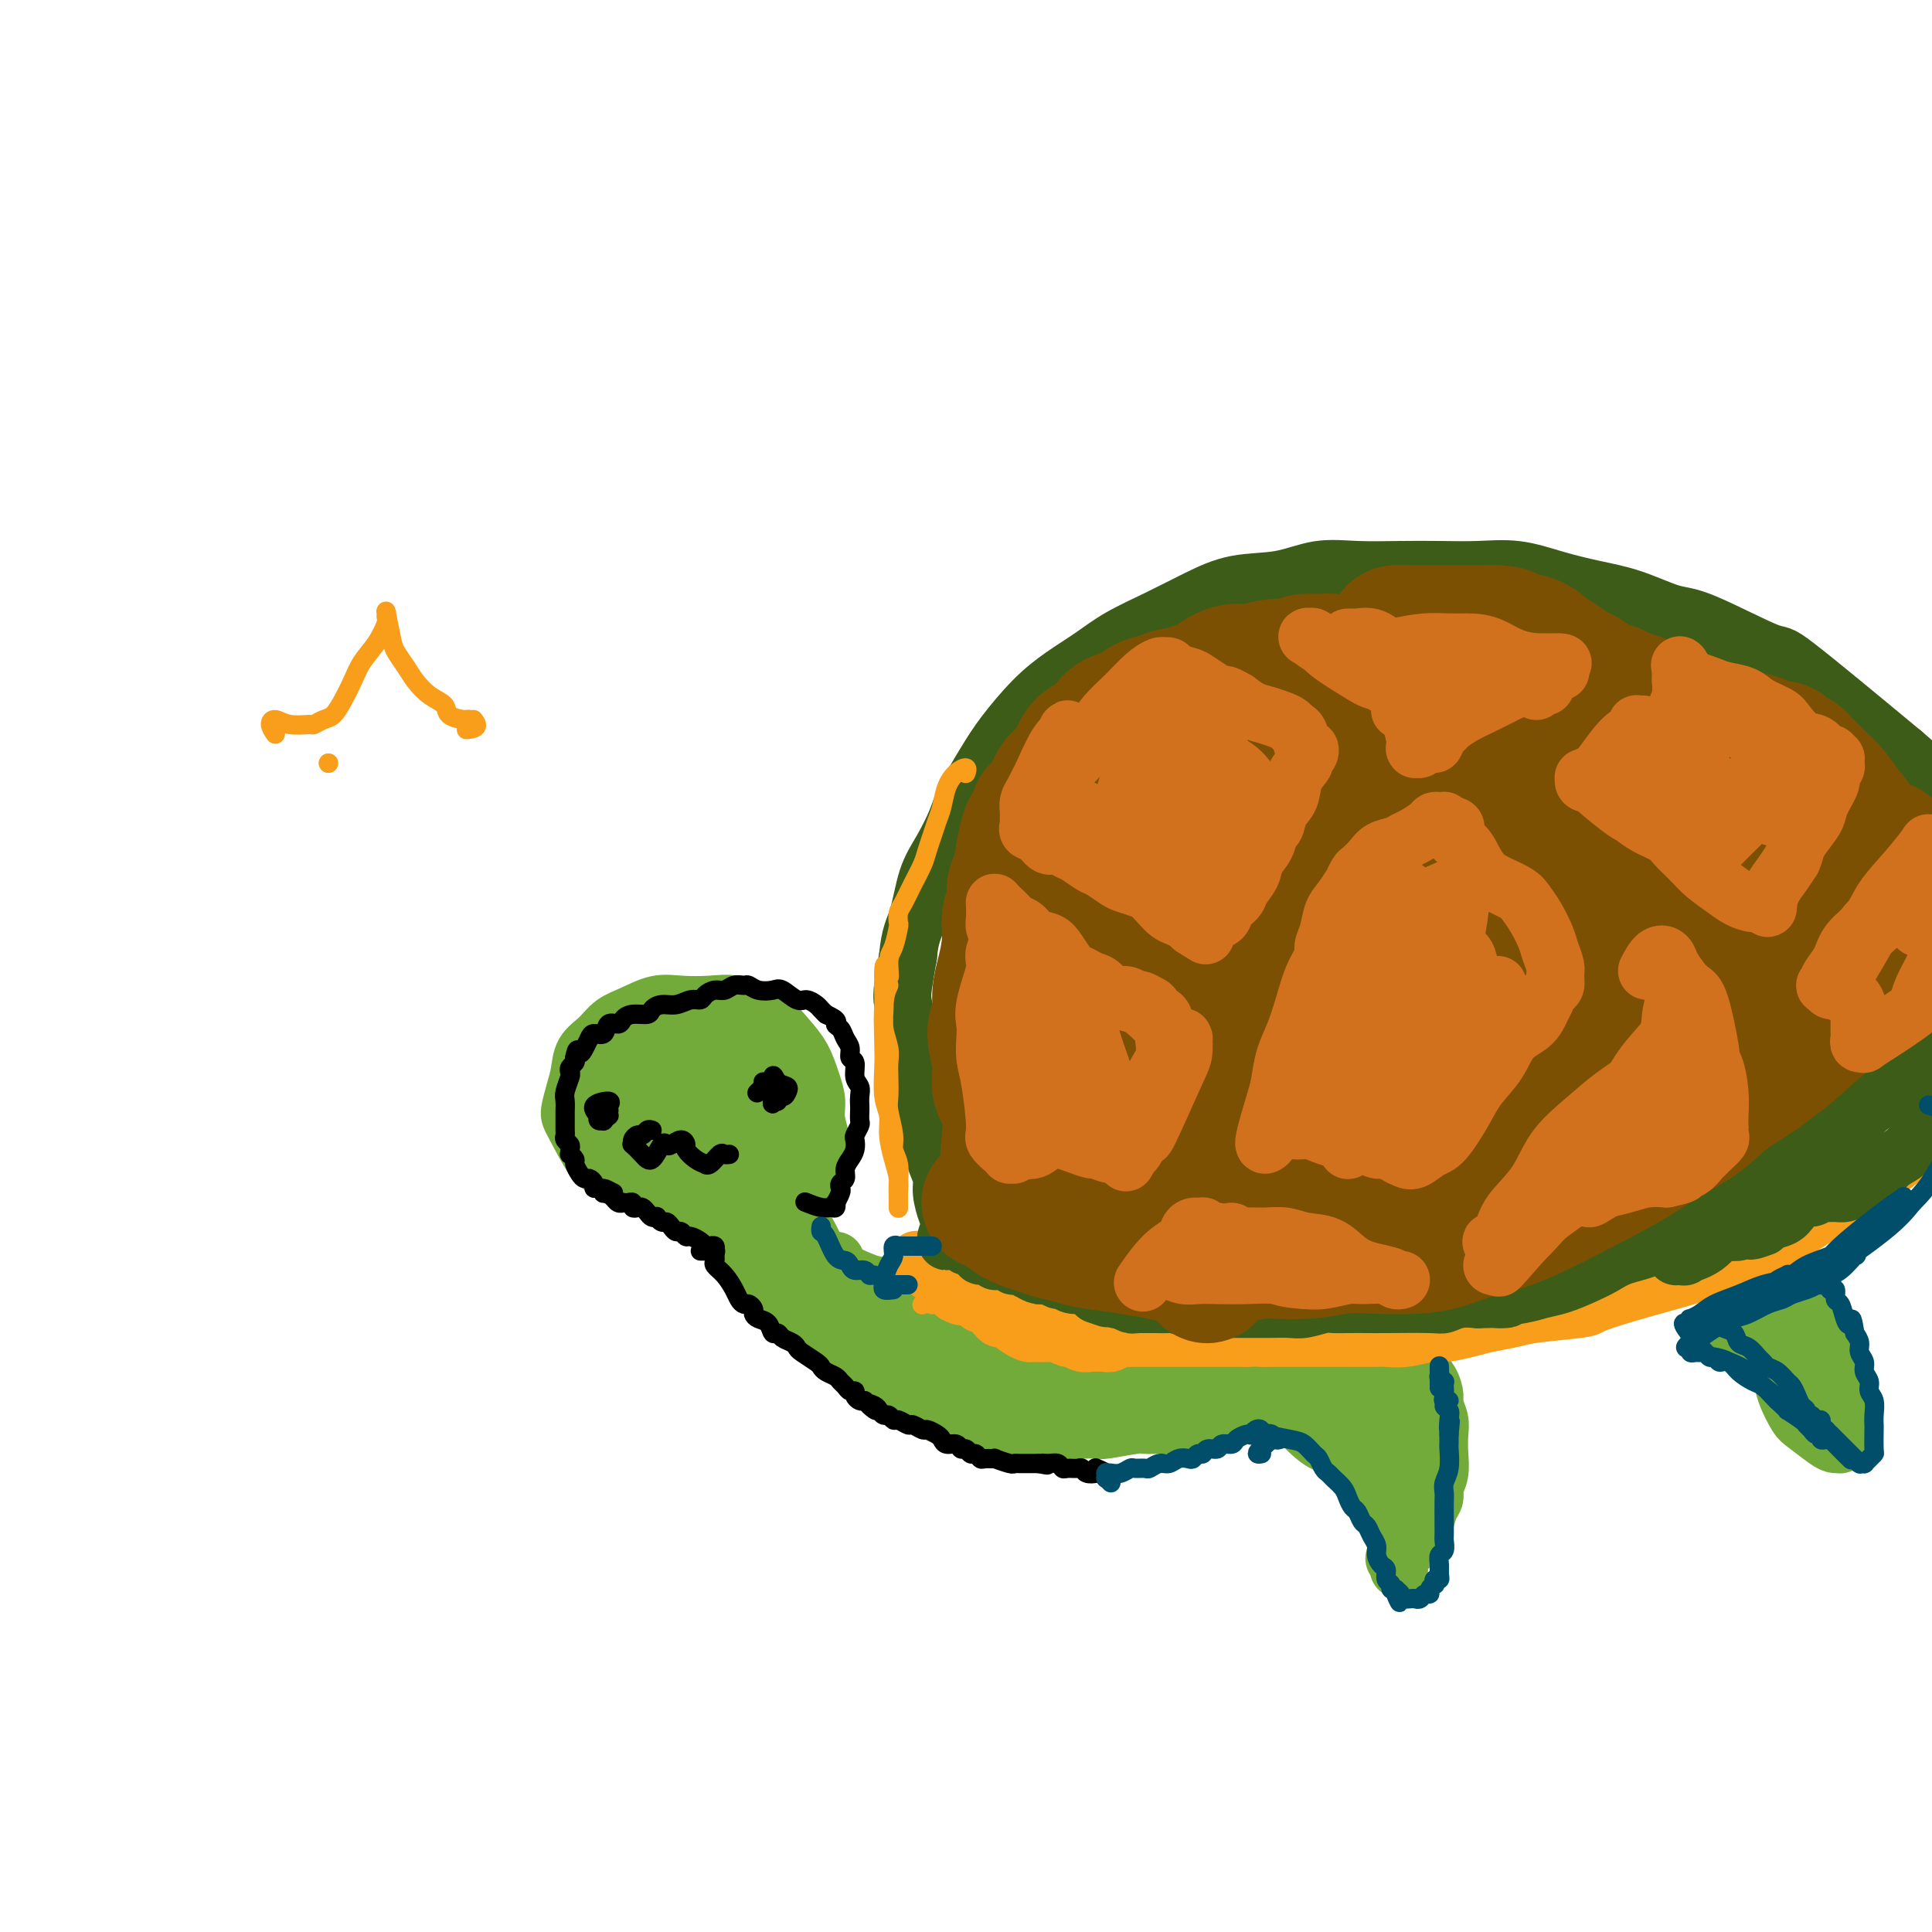 <svg viewBox='0 0 400 400' version='1.1' xmlns='http://www.w3.org/2000/svg' xmlns:xlink='http://www.w3.org/1999/xlink'><g fill='none' stroke='rgb(115,171,58)' stroke-width='12' stroke-linecap='round' stroke-linejoin='round'><path d='M135,245c-1.721,-0.205 -3.443,-0.409 -5,-1c-1.557,-0.591 -2.950,-1.568 -4,-2c-1.050,-0.432 -1.756,-0.320 -3,-2c-1.244,-1.680 -3.026,-5.153 -4,-7c-0.974,-1.847 -1.142,-2.069 -1,-3c0.142,-0.931 0.593,-2.571 1,-4c0.407,-1.429 0.772,-2.647 1,-4c0.228,-1.353 0.321,-2.839 1,-4c0.679,-1.161 1.943,-1.996 3,-3c1.057,-1.004 1.905,-2.178 3,-3c1.095,-0.822 2.435,-1.294 4,-2c1.565,-0.706 3.356,-1.647 5,-2c1.644,-0.353 3.143,-0.117 5,0c1.857,0.117 4.072,0.117 6,0c1.928,-0.117 3.570,-0.350 5,0c1.430,0.350 2.649,1.282 4,2c1.351,0.718 2.835,1.220 4,2c1.165,0.780 2.009,1.838 3,3c0.991,1.162 2.127,2.429 3,4c0.873,1.571 1.484,3.445 2,5c0.516,1.555 0.938,2.790 1,4c0.062,1.210 -0.234,2.396 0,4c0.234,1.604 1.000,3.628 1,5c0.000,1.372 -0.765,2.093 -1,3c-0.235,0.907 0.061,2.000 0,3c-0.061,1.000 -0.480,1.907 -1,3c-0.520,1.093 -1.140,2.371 -2,3c-0.860,0.629 -1.960,0.608 -3,1c-1.040,0.392 -2.020,1.196 -3,2'/><path d='M160,252c-2.194,0.984 -3.679,0.444 -5,0c-1.321,-0.444 -2.478,-0.790 -4,-1c-1.522,-0.210 -3.409,-0.282 -5,-1c-1.591,-0.718 -2.887,-2.082 -5,-3c-2.113,-0.918 -5.042,-1.389 -7,-2c-1.958,-0.611 -2.945,-1.361 -4,-2c-1.055,-0.639 -2.177,-1.169 -3,-2c-0.823,-0.831 -1.347,-1.965 -2,-3c-0.653,-1.035 -1.436,-1.971 -2,-3c-0.564,-1.029 -0.908,-2.152 -1,-3c-0.092,-0.848 0.069,-1.421 0,-2c-0.069,-0.579 -0.366,-1.163 0,-2c0.366,-0.837 1.396,-1.926 2,-3c0.604,-1.074 0.783,-2.133 1,-3c0.217,-0.867 0.474,-1.543 1,-2c0.526,-0.457 1.322,-0.697 2,-1c0.678,-0.303 1.238,-0.671 2,-1c0.762,-0.329 1.726,-0.621 3,-1c1.274,-0.379 2.858,-0.845 4,-1c1.142,-0.155 1.843,0.002 3,0c1.157,-0.002 2.770,-0.165 4,0c1.230,0.165 2.077,0.656 3,1c0.923,0.344 1.921,0.542 3,1c1.079,0.458 2.237,1.176 3,2c0.763,0.824 1.130,1.752 2,3c0.870,1.248 2.241,2.814 3,4c0.759,1.186 0.905,1.992 1,3c0.095,1.008 0.139,2.219 0,3c-0.139,0.781 -0.460,1.133 -1,2c-0.540,0.867 -1.297,2.248 -2,3c-0.703,0.752 -1.351,0.876 -2,1'/><path d='M154,239c-1.352,1.688 -2.231,1.407 -3,1c-0.769,-0.407 -1.429,-0.939 -2,-2c-0.571,-1.061 -1.054,-2.652 -2,-4c-0.946,-1.348 -2.356,-2.452 -3,-4c-0.644,-1.548 -0.520,-3.541 -1,-5c-0.480,-1.459 -1.562,-2.384 -2,-3c-0.438,-0.616 -0.233,-0.924 0,-1c0.233,-0.076 0.494,0.079 1,0c0.506,-0.079 1.257,-0.393 2,0c0.743,0.393 1.480,1.493 2,3c0.520,1.507 0.825,3.420 1,5c0.175,1.580 0.220,2.825 0,4c-0.220,1.175 -0.706,2.278 -1,3c-0.294,0.722 -0.397,1.063 -1,1c-0.603,-0.063 -1.707,-0.530 -3,-1c-1.293,-0.470 -2.774,-0.942 -4,-2c-1.226,-1.058 -2.196,-2.703 -3,-4c-0.804,-1.297 -1.441,-2.245 -2,-3c-0.559,-0.755 -1.039,-1.318 0,-1c1.039,0.318 3.597,1.516 5,2c1.403,0.484 1.652,0.253 3,1c1.348,0.747 3.794,2.471 5,4c1.206,1.529 1.172,2.861 1,4c-0.172,1.139 -0.484,2.083 -1,3c-0.516,0.917 -1.238,1.805 -2,2c-0.762,0.195 -1.563,-0.304 -3,-1c-1.437,-0.696 -3.509,-1.589 -5,-3c-1.491,-1.411 -2.401,-3.342 -3,-5c-0.599,-1.658 -0.885,-3.045 -1,-4c-0.115,-0.955 -0.057,-1.477 0,-2'/><path d='M132,227c-0.294,-1.919 0.970,-1.216 2,-1c1.030,0.216 1.824,-0.055 3,0c1.176,0.055 2.734,0.437 4,1c1.266,0.563 2.241,1.305 3,2c0.759,0.695 1.301,1.341 2,2c0.699,0.659 1.553,1.332 2,2c0.447,0.668 0.487,1.333 1,2c0.513,0.667 1.499,1.336 2,2c0.501,0.664 0.516,1.322 1,2c0.484,0.678 1.435,1.375 2,2c0.565,0.625 0.743,1.179 1,2c0.257,0.821 0.594,1.910 1,3c0.406,1.090 0.882,2.182 1,3c0.118,0.818 -0.122,1.364 0,2c0.122,0.636 0.606,1.364 1,2c0.394,0.636 0.697,1.182 1,2c0.303,0.818 0.606,1.910 1,3c0.394,1.090 0.878,2.180 1,3c0.122,0.820 -0.118,1.372 0,2c0.118,0.628 0.595,1.334 1,2c0.405,0.666 0.738,1.291 1,2c0.262,0.709 0.451,1.500 1,2c0.549,0.500 1.456,0.708 2,1c0.544,0.292 0.724,0.667 1,1c0.276,0.333 0.647,0.625 1,1c0.353,0.375 0.687,0.832 1,1c0.313,0.168 0.606,0.045 1,0c0.394,-0.045 0.889,-0.012 1,0c0.111,0.012 -0.162,0.003 0,0c0.162,-0.003 0.761,-0.001 1,0c0.239,0.001 0.120,0.000 0,0'/><path d='M172,273c1.229,0.526 0.301,-0.159 -1,-1c-1.301,-0.841 -2.975,-1.837 -4,-3c-1.025,-1.163 -1.400,-2.492 -2,-4c-0.600,-1.508 -1.425,-3.194 -2,-5c-0.575,-1.806 -0.900,-3.732 -1,-6c-0.100,-2.268 0.026,-4.877 0,-7c-0.026,-2.123 -0.203,-3.761 0,-5c0.203,-1.239 0.786,-2.079 1,-3c0.214,-0.921 0.060,-1.924 0,-2c-0.060,-0.076 -0.027,0.776 0,1c0.027,0.224 0.049,-0.178 0,0c-0.049,0.178 -0.169,0.938 0,2c0.169,1.062 0.626,2.426 1,4c0.374,1.574 0.663,3.356 1,5c0.337,1.644 0.721,3.149 1,4c0.279,0.851 0.452,1.048 1,2c0.548,0.952 1.470,2.660 2,4c0.530,1.340 0.669,2.314 1,3c0.331,0.686 0.855,1.084 2,2c1.145,0.916 2.911,2.350 4,3c1.089,0.650 1.500,0.518 2,1c0.500,0.482 1.089,1.579 2,2c0.911,0.421 2.143,0.165 3,0c0.857,-0.165 1.340,-0.240 2,0c0.660,0.240 1.496,0.796 2,1c0.504,0.204 0.674,0.055 1,0c0.326,-0.055 0.807,-0.016 1,0c0.193,0.016 0.096,0.008 0,0'/><path d='M189,271c1.151,0.158 -0.471,0.054 -1,0c-0.529,-0.054 0.036,-0.059 0,0c-0.036,0.059 -0.674,0.182 -2,0c-1.326,-0.182 -3.340,-0.669 -5,-1c-1.660,-0.331 -2.967,-0.505 -4,-1c-1.033,-0.495 -1.793,-1.309 -3,-2c-1.207,-0.691 -2.860,-1.257 -4,-2c-1.140,-0.743 -1.767,-1.662 -2,-2c-0.233,-0.338 -0.070,-0.096 0,0c0.070,0.096 0.049,0.045 0,0c-0.049,-0.045 -0.126,-0.084 0,0c0.126,0.084 0.454,0.291 1,1c0.546,0.709 1.311,1.921 2,3c0.689,1.079 1.301,2.024 2,3c0.699,0.976 1.483,1.982 2,3c0.517,1.018 0.766,2.049 1,3c0.234,0.951 0.455,1.822 1,2c0.545,0.178 1.416,-0.337 2,0c0.584,0.337 0.881,1.525 1,2c0.119,0.475 0.059,0.238 0,0'/><path d='M264,284c-0.037,0.093 -0.074,0.187 0,0c0.074,-0.187 0.261,-0.654 1,-1c0.739,-0.346 2.032,-0.571 3,0c0.968,0.571 1.610,1.940 2,3c0.390,1.060 0.527,1.813 1,3c0.473,1.187 1.281,2.808 2,4c0.719,1.192 1.347,1.954 2,3c0.653,1.046 1.330,2.375 2,3c0.670,0.625 1.334,0.545 2,1c0.666,0.455 1.334,1.446 2,2c0.666,0.554 1.330,0.671 2,1c0.670,0.329 1.345,0.870 2,1c0.655,0.130 1.288,-0.151 2,0c0.712,0.151 1.501,0.733 2,1c0.499,0.267 0.708,0.220 1,0c0.292,-0.220 0.666,-0.611 1,-1c0.334,-0.389 0.626,-0.776 1,-1c0.374,-0.224 0.829,-0.287 1,-1c0.171,-0.713 0.058,-2.077 0,-3c-0.058,-0.923 -0.061,-1.406 0,-2c0.061,-0.594 0.185,-1.300 0,-2c-0.185,-0.700 -0.678,-1.395 -1,-2c-0.322,-0.605 -0.474,-1.122 -1,-2c-0.526,-0.878 -1.428,-2.118 -2,-3c-0.572,-0.882 -0.815,-1.406 -2,-2c-1.185,-0.594 -3.312,-1.259 -5,-2c-1.688,-0.741 -2.937,-1.560 -4,-2c-1.063,-0.440 -1.940,-0.503 -3,-1c-1.060,-0.497 -2.303,-1.428 -3,-2c-0.697,-0.572 -0.849,-0.786 -1,-1'/><path d='M271,278c-2.784,-1.773 -0.745,-1.205 0,-1c0.745,0.205 0.194,0.047 0,0c-0.194,-0.047 -0.033,0.017 0,0c0.033,-0.017 -0.063,-0.115 0,0c0.063,0.115 0.285,0.442 1,1c0.715,0.558 1.924,1.346 3,2c1.076,0.654 2.018,1.174 3,2c0.982,0.826 2.004,1.957 3,3c0.996,1.043 1.966,1.998 3,3c1.034,1.002 2.134,2.052 3,3c0.866,0.948 1.500,1.795 2,3c0.500,1.205 0.865,2.768 1,4c0.135,1.232 0.040,2.133 0,3c-0.040,0.867 -0.023,1.699 0,2c0.023,0.301 0.054,0.071 0,0c-0.054,-0.071 -0.192,0.017 0,0c0.192,-0.017 0.713,-0.138 0,-1c-0.713,-0.862 -2.660,-2.465 -4,-4c-1.340,-1.535 -2.071,-3.003 -3,-4c-0.929,-0.997 -2.054,-1.524 -3,-2c-0.946,-0.476 -1.714,-0.902 -3,-2c-1.286,-1.098 -3.091,-2.869 -4,-4c-0.909,-1.131 -0.923,-1.624 -1,-2c-0.077,-0.376 -0.216,-0.637 -1,-1c-0.784,-0.363 -2.211,-0.829 -3,-1c-0.789,-0.171 -0.940,-0.049 -1,0c-0.060,0.049 -0.030,0.024 0,0'/><path d='M267,282c-3.509,-2.879 -0.782,-0.575 0,0c0.782,0.575 -0.383,-0.578 -1,-1c-0.617,-0.422 -0.687,-0.113 -1,0c-0.313,0.113 -0.868,0.030 -1,0c-0.132,-0.030 0.161,-0.008 0,0c-0.161,0.008 -0.776,0.003 -1,0c-0.224,-0.003 -0.059,-0.002 0,0c0.059,0.002 0.011,0.007 0,0c-0.011,-0.007 0.016,-0.025 0,0c-0.016,0.025 -0.076,0.093 0,0c0.076,-0.093 0.288,-0.345 1,0c0.712,0.345 1.924,1.289 3,2c1.076,0.711 2.017,1.189 3,2c0.983,0.811 2.007,1.953 3,3c0.993,1.047 1.953,1.998 3,3c1.047,1.002 2.181,2.055 3,3c0.819,0.945 1.324,1.783 2,3c0.676,1.217 1.525,2.812 2,4c0.475,1.188 0.576,1.967 1,3c0.424,1.033 1.170,2.320 2,4c0.830,1.680 1.743,3.752 2,5c0.257,1.248 -0.144,1.671 0,2c0.144,0.329 0.832,0.562 1,1c0.168,0.438 -0.186,1.079 0,2c0.186,0.921 0.910,2.120 1,3c0.090,0.880 -0.455,1.440 -1,2'/><path d='M289,323c1.264,3.995 0.422,0.981 0,0c-0.422,-0.981 -0.426,0.071 0,0c0.426,-0.071 1.281,-1.265 2,-2c0.719,-0.735 1.302,-1.011 2,-2c0.698,-0.989 1.511,-2.690 2,-4c0.489,-1.310 0.653,-2.229 1,-3c0.347,-0.771 0.877,-1.392 1,-2c0.123,-0.608 -0.162,-1.201 0,-2c0.162,-0.799 0.772,-1.804 1,-3c0.228,-1.196 0.076,-2.585 0,-4c-0.076,-1.415 -0.075,-2.857 0,-4c0.075,-1.143 0.223,-1.986 0,-3c-0.223,-1.014 -0.817,-2.200 -1,-3c-0.183,-0.800 0.046,-1.215 0,-2c-0.046,-0.785 -0.369,-1.939 -1,-3c-0.631,-1.061 -1.572,-2.029 -2,-3c-0.428,-0.971 -0.343,-1.947 -1,-3c-0.657,-1.053 -2.057,-2.185 -3,-3c-0.943,-0.815 -1.429,-1.315 -2,-2c-0.571,-0.685 -1.228,-1.556 -2,-2c-0.772,-0.444 -1.661,-0.460 -3,-1c-1.339,-0.540 -3.130,-1.605 -4,-2c-0.870,-0.395 -0.819,-0.120 -1,0c-0.181,0.120 -0.595,0.084 -1,0c-0.405,-0.084 -0.801,-0.215 -1,0c-0.199,0.215 -0.200,0.776 0,1c0.200,0.224 0.600,0.112 1,0'/><path d='M277,271c-1.456,-0.350 -0.597,-0.225 0,0c0.597,0.225 0.930,0.549 1,1c0.070,0.451 -0.124,1.030 0,2c0.124,0.970 0.565,2.331 1,3c0.435,0.669 0.864,0.647 1,1c0.136,0.353 -0.021,1.080 0,2c0.021,0.920 0.220,2.034 0,3c-0.220,0.966 -0.859,1.783 -1,2c-0.141,0.217 0.216,-0.168 0,0c-0.216,0.168 -1.004,0.889 -2,1c-0.996,0.111 -2.200,-0.388 -3,-1c-0.800,-0.612 -1.195,-1.337 -2,-2c-0.805,-0.663 -2.020,-1.263 -3,-2c-0.980,-0.737 -1.727,-1.610 -2,-2c-0.273,-0.390 -0.074,-0.298 0,0c0.074,0.298 0.021,0.802 0,1c-0.021,0.198 -0.010,0.090 0,0c0.010,-0.090 0.020,-0.162 1,1c0.980,1.162 2.930,3.558 4,5c1.070,1.442 1.258,1.932 2,3c0.742,1.068 2.037,2.716 3,4c0.963,1.284 1.593,2.203 2,3c0.407,0.797 0.590,1.471 0,2c-0.590,0.529 -1.952,0.912 -3,1c-1.048,0.088 -1.784,-0.121 -3,-1c-1.216,-0.879 -2.914,-2.429 -4,-4c-1.086,-1.571 -1.559,-3.163 -2,-4c-0.441,-0.837 -0.849,-0.918 -1,-1c-0.151,-0.082 -0.043,-0.166 0,0c0.043,0.166 0.022,0.583 0,1'/><path d='M266,290c-0.548,-1.215 1.582,-0.253 3,1c1.418,1.253 2.123,2.798 3,4c0.877,1.202 1.927,2.063 3,3c1.073,0.937 2.170,1.951 3,3c0.830,1.049 1.393,2.134 2,3c0.607,0.866 1.259,1.514 2,2c0.741,0.486 1.570,0.811 2,1c0.430,0.189 0.462,0.243 1,0c0.538,-0.243 1.582,-0.784 2,-1c0.418,-0.216 0.209,-0.108 0,0'/><path d='M370,277c-0.061,-0.357 -0.123,-0.715 0,-1c0.123,-0.285 0.429,-0.498 1,0c0.571,0.498 1.406,1.705 2,3c0.594,1.295 0.948,2.676 1,4c0.052,1.324 -0.197,2.589 0,4c0.197,1.411 0.842,2.967 1,4c0.158,1.033 -0.169,1.541 0,2c0.169,0.459 0.833,0.868 1,1c0.167,0.132 -0.165,-0.012 0,0c0.165,0.012 0.825,0.181 1,0c0.175,-0.181 -0.136,-0.711 0,-1c0.136,-0.289 0.721,-0.336 1,-1c0.279,-0.664 0.254,-1.946 0,-3c-0.254,-1.054 -0.737,-1.881 -1,-3c-0.263,-1.119 -0.305,-2.531 -1,-4c-0.695,-1.469 -2.042,-2.995 -3,-4c-0.958,-1.005 -1.525,-1.487 -2,-2c-0.475,-0.513 -0.857,-1.056 -1,-2c-0.143,-0.944 -0.045,-2.289 0,-3c0.045,-0.711 0.039,-0.788 0,-1c-0.039,-0.212 -0.110,-0.560 0,-1c0.110,-0.440 0.402,-0.973 1,-1c0.598,-0.027 1.503,0.452 2,1c0.497,0.548 0.585,1.164 1,2c0.415,0.836 1.158,1.893 2,3c0.842,1.107 1.782,2.266 2,3c0.218,0.734 -0.288,1.044 0,2c0.288,0.956 1.368,2.559 2,4c0.632,1.441 0.816,2.721 1,4'/><path d='M381,287c1.487,3.523 0.203,2.831 0,3c-0.203,0.169 0.674,1.198 1,2c0.326,0.802 0.102,1.378 0,2c-0.102,0.622 -0.083,1.291 0,2c0.083,0.709 0.228,1.457 0,2c-0.228,0.543 -0.831,0.881 -1,1c-0.169,0.119 0.096,0.017 0,0c-0.096,-0.017 -0.555,0.049 -1,0c-0.445,-0.049 -0.878,-0.215 -2,-1c-1.122,-0.785 -2.932,-2.191 -4,-3c-1.068,-0.809 -1.392,-1.021 -2,-2c-0.608,-0.979 -1.500,-2.724 -2,-4c-0.500,-1.276 -0.610,-2.082 -1,-3c-0.390,-0.918 -1.061,-1.949 -2,-3c-0.939,-1.051 -2.146,-2.124 -3,-3c-0.854,-0.876 -1.353,-1.555 -2,-2c-0.647,-0.445 -1.441,-0.655 -2,-1c-0.559,-0.345 -0.885,-0.825 -1,-1c-0.115,-0.175 -0.021,-0.044 0,0c0.021,0.044 -0.032,0.000 0,0c0.032,-0.000 0.149,0.042 0,0c-0.149,-0.042 -0.563,-0.168 0,0c0.563,0.168 2.102,0.632 3,1c0.898,0.368 1.154,0.642 2,1c0.846,0.358 2.281,0.802 3,1c0.719,0.198 0.720,0.150 2,1c1.280,0.850 3.838,2.599 5,4c1.162,1.401 0.928,2.454 1,3c0.072,0.546 0.449,0.585 0,0c-0.449,-0.585 -1.725,-1.792 -3,-3'/><path d='M372,284c-0.751,-1.447 -1.128,-3.563 -2,-5c-0.872,-1.437 -2.240,-2.194 -3,-3c-0.760,-0.806 -0.911,-1.662 -1,-2c-0.089,-0.338 -0.115,-0.157 0,0c0.115,0.157 0.371,0.289 0,0c-0.371,-0.289 -1.369,-1.001 -2,-1c-0.631,0.001 -0.895,0.715 -1,1c-0.105,0.285 -0.053,0.143 0,0'/><path d='M167,262c0.002,0.032 0.005,0.064 0,0c-0.005,-0.064 -0.016,-0.223 0,0c0.016,0.223 0.061,0.829 0,1c-0.061,0.171 -0.228,-0.095 0,0c0.228,0.095 0.850,0.549 1,2c0.150,1.451 -0.172,3.898 0,5c0.172,1.102 0.837,0.857 1,1c0.163,0.143 -0.178,0.673 0,1c0.178,0.327 0.874,0.451 1,1c0.126,0.549 -0.317,1.522 0,2c0.317,0.478 1.393,0.460 2,1c0.607,0.540 0.744,1.637 1,2c0.256,0.363 0.630,-0.007 1,0c0.370,0.007 0.736,0.391 1,1c0.264,0.609 0.427,1.443 1,2c0.573,0.557 1.557,0.835 2,1c0.443,0.165 0.346,0.215 1,1c0.654,0.785 2.061,2.304 3,3c0.939,0.696 1.410,0.567 2,1c0.590,0.433 1.298,1.426 2,2c0.702,0.574 1.398,0.727 2,1c0.602,0.273 1.109,0.664 2,1c0.891,0.336 2.167,0.616 3,1c0.833,0.384 1.224,0.873 2,1c0.776,0.127 1.936,-0.106 3,0c1.064,0.106 2.032,0.553 3,1'/><path d='M201,294c4.675,2.254 3.861,1.389 4,1c0.139,-0.389 1.231,-0.300 2,0c0.769,0.300 1.216,0.813 2,1c0.784,0.187 1.905,0.050 3,0c1.095,-0.050 2.165,-0.013 3,0c0.835,0.013 1.436,0.003 2,0c0.564,-0.003 1.092,0.000 2,0c0.908,-0.000 2.198,-0.004 3,0c0.802,0.004 1.116,0.015 2,0c0.884,-0.015 2.336,-0.057 3,0c0.664,0.057 0.538,0.211 2,0c1.462,-0.211 4.510,-0.788 6,-1c1.490,-0.212 1.422,-0.059 2,0c0.578,0.059 1.803,0.023 3,0c1.197,-0.023 2.367,-0.034 3,0c0.633,0.034 0.731,0.111 2,0c1.269,-0.111 3.710,-0.412 5,-1c1.290,-0.588 1.431,-1.464 2,-2c0.569,-0.536 1.568,-0.732 2,-1c0.432,-0.268 0.298,-0.608 1,-1c0.702,-0.392 2.241,-0.837 3,-1c0.759,-0.163 0.736,-0.044 1,0c0.264,0.044 0.813,0.012 1,0c0.187,-0.012 0.012,-0.003 0,0c-0.012,0.003 0.139,0.001 0,0c-0.139,-0.001 -0.570,-0.000 -1,0'/><path d='M259,289c1.943,-1.397 -1.200,-1.891 -3,-2c-1.800,-0.109 -2.257,0.167 -3,0c-0.743,-0.167 -1.773,-0.777 -3,-1c-1.227,-0.223 -2.652,-0.061 -4,0c-1.348,0.061 -2.618,0.020 -4,0c-1.382,-0.020 -2.876,-0.019 -4,0c-1.124,0.019 -1.878,0.058 -3,0c-1.122,-0.058 -2.611,-0.211 -4,0c-1.389,0.211 -2.678,0.786 -4,1c-1.322,0.214 -2.678,0.068 -4,0c-1.322,-0.068 -2.609,-0.059 -4,0c-1.391,0.059 -2.886,0.168 -4,0c-1.114,-0.168 -1.847,-0.611 -3,-1c-1.153,-0.389 -2.724,-0.723 -4,-1c-1.276,-0.277 -2.255,-0.498 -3,-1c-0.745,-0.502 -1.256,-1.287 -2,-2c-0.744,-0.713 -1.720,-1.354 -3,-2c-1.280,-0.646 -2.864,-1.297 -4,-2c-1.136,-0.703 -1.823,-1.458 -3,-2c-1.177,-0.542 -2.844,-0.871 -4,-1c-1.156,-0.129 -1.801,-0.057 -2,0c-0.199,0.057 0.046,0.099 0,0c-0.046,-0.099 -0.385,-0.340 0,0c0.385,0.340 1.493,1.260 3,2c1.507,0.740 3.414,1.302 5,2c1.586,0.698 2.850,1.534 4,2c1.150,0.466 2.186,0.562 4,1c1.814,0.438 4.407,1.219 7,2'/><path d='M210,284c4.796,1.327 6.287,0.145 8,0c1.713,-0.145 3.649,0.747 5,1c1.351,0.253 2.117,-0.134 3,0c0.883,0.134 1.884,0.790 2,1c0.116,0.210 -0.652,-0.027 -1,0c-0.348,0.027 -0.275,0.316 -1,0c-0.725,-0.316 -2.247,-1.237 -4,-2c-1.753,-0.763 -3.735,-1.367 -6,-2c-2.265,-0.633 -4.813,-1.293 -7,-2c-2.187,-0.707 -4.014,-1.460 -6,-2c-1.986,-0.540 -4.130,-0.865 -6,-1c-1.870,-0.135 -3.465,-0.079 -5,0c-1.535,0.079 -3.009,0.182 -4,0c-0.991,-0.182 -1.499,-0.649 -2,-1c-0.501,-0.351 -0.994,-0.588 0,0c0.994,0.588 3.475,2.000 5,3c1.525,1.000 2.093,1.588 3,2c0.907,0.412 2.152,0.646 3,1c0.848,0.354 1.300,0.827 1,1c-0.300,0.173 -1.350,0.047 -2,0c-0.650,-0.047 -0.900,-0.013 -1,0c-0.100,0.013 -0.050,0.007 0,0'/><path d='M123,236c1.075,1.051 2.149,2.103 3,3c0.851,0.897 1.478,1.641 2,2c0.522,0.359 0.940,0.333 2,1c1.060,0.667 2.763,2.028 4,3c1.237,0.972 2.008,1.555 3,2c0.992,0.445 2.204,0.750 3,1c0.796,0.250 1.176,0.444 2,1c0.824,0.556 2.091,1.473 3,2c0.909,0.527 1.459,0.662 2,1c0.541,0.338 1.073,0.879 2,1c0.927,0.121 2.249,-0.177 3,0c0.751,0.177 0.931,0.830 1,1c0.069,0.170 0.025,-0.142 0,0c-0.025,0.142 -0.033,0.738 0,1c0.033,0.262 0.105,0.192 0,0c-0.105,-0.192 -0.389,-0.504 0,0c0.389,0.504 1.451,1.826 2,3c0.549,1.174 0.585,2.201 1,3c0.415,0.799 1.211,1.369 2,2c0.789,0.631 1.572,1.324 2,2c0.428,0.676 0.500,1.336 1,2c0.500,0.664 1.429,1.333 2,2c0.571,0.667 0.786,1.334 1,2'/><path d='M164,271c2.038,2.950 1.135,1.326 1,1c-0.135,-0.326 0.500,0.645 1,1c0.500,0.355 0.866,0.094 1,0c0.134,-0.094 0.035,-0.022 0,0c-0.035,0.022 -0.006,-0.005 0,0c0.006,0.005 -0.013,0.044 0,0c0.013,-0.044 0.056,-0.169 0,0c-0.056,0.169 -0.211,0.633 0,1c0.211,0.367 0.788,0.637 1,1c0.212,0.363 0.061,0.818 0,1c-0.061,0.182 -0.030,0.091 0,0'/><path d='M173,261c0.033,0.645 0.067,1.290 1,2c0.933,0.710 2.767,1.485 4,2c1.233,0.515 1.866,0.771 3,1c1.134,0.229 2.768,0.431 4,1c1.232,0.569 2.062,1.504 3,2c0.938,0.496 1.986,0.552 3,1c1.014,0.448 1.996,1.287 3,2c1.004,0.713 2.032,1.301 3,2c0.968,0.699 1.878,1.508 3,2c1.122,0.492 2.456,0.668 4,1c1.544,0.332 3.298,0.821 5,1c1.702,0.179 3.353,0.048 5,0c1.647,-0.048 3.290,-0.013 5,0c1.710,0.013 3.488,0.003 5,0c1.512,-0.003 2.757,0.000 4,0c1.243,-0.000 2.485,-0.004 4,0c1.515,0.004 3.303,0.016 5,0c1.697,-0.016 3.303,-0.061 5,0c1.697,0.061 3.484,0.227 5,0c1.516,-0.227 2.761,-0.848 4,-1c1.239,-0.152 2.471,0.164 4,0c1.529,-0.164 3.356,-0.809 5,-1c1.644,-0.191 3.105,0.073 5,0c1.895,-0.073 4.224,-0.482 6,-1c1.776,-0.518 3.001,-1.144 5,-2c1.999,-0.856 4.773,-1.941 6,-2c1.227,-0.059 0.907,0.907 0,1c-0.907,0.093 -2.402,-0.688 -3,-1c-0.598,-0.312 -0.299,-0.156 0,0'/></g>
<g fill='none' stroke='rgb(61,92,24)' stroke-width='12' stroke-linecap='round' stroke-linejoin='round'><path d='M217,272c-0.432,0.887 -0.865,1.774 -1,2c-0.135,0.226 0.027,-0.210 0,0c-0.027,0.210 -0.244,1.066 -1,0c-0.756,-1.066 -2.052,-4.053 -3,-5c-0.948,-0.947 -1.548,0.146 -2,0c-0.452,-0.146 -0.755,-1.529 -1,-2c-0.245,-0.471 -0.433,-0.028 -1,0c-0.567,0.028 -1.513,-0.359 -2,-1c-0.487,-0.641 -0.516,-1.537 -1,-2c-0.484,-0.463 -1.425,-0.493 -2,-1c-0.575,-0.507 -0.784,-1.491 -1,-2c-0.216,-0.509 -0.439,-0.543 -1,-1c-0.561,-0.457 -1.461,-1.336 -2,-2c-0.539,-0.664 -0.718,-1.111 -1,-2c-0.282,-0.889 -0.667,-2.219 -1,-3c-0.333,-0.781 -0.614,-1.012 -1,-2c-0.386,-0.988 -0.877,-2.732 -1,-4c-0.123,-1.268 0.122,-2.061 0,-3c-0.122,-0.939 -0.610,-2.025 -1,-3c-0.390,-0.975 -0.682,-1.839 -1,-3c-0.318,-1.161 -0.664,-2.620 -1,-4c-0.336,-1.380 -0.664,-2.682 -1,-4c-0.336,-1.318 -0.682,-2.653 -1,-4c-0.318,-1.347 -0.608,-2.707 -1,-4c-0.392,-1.293 -0.887,-2.518 -1,-4c-0.113,-1.482 0.155,-3.222 0,-5c-0.155,-1.778 -0.734,-3.594 -1,-5c-0.266,-1.406 -0.219,-2.402 0,-4c0.219,-1.598 0.609,-3.799 1,-6'/><path d='M188,198c0.369,-4.496 1.290,-5.736 2,-8c0.710,-2.264 1.208,-5.553 2,-8c0.792,-2.447 1.879,-4.052 3,-6c1.121,-1.948 2.276,-4.239 3,-6c0.724,-1.761 1.017,-2.991 2,-5c0.983,-2.009 2.656,-4.795 4,-7c1.344,-2.205 2.359,-3.828 4,-6c1.641,-2.172 3.910,-4.891 6,-7c2.090,-2.109 4.002,-3.607 6,-5c1.998,-1.393 4.081,-2.682 6,-4c1.919,-1.318 3.673,-2.667 6,-4c2.327,-1.333 5.229,-2.652 8,-4c2.771,-1.348 5.413,-2.725 8,-4c2.587,-1.275 5.120,-2.447 8,-3c2.880,-0.553 6.109,-0.488 9,-1c2.891,-0.512 5.446,-1.601 8,-2c2.554,-0.399 5.107,-0.109 8,0c2.893,0.109 6.126,0.035 9,0c2.874,-0.035 5.389,-0.031 8,0c2.611,0.031 5.318,0.090 8,0c2.682,-0.090 5.340,-0.328 8,0c2.660,0.328 5.321,1.224 8,2c2.679,0.776 5.374,1.432 8,2c2.626,0.568 5.182,1.046 8,2c2.818,0.954 5.899,2.383 8,3c2.101,0.617 3.223,0.423 7,2c3.777,1.577 10.209,4.925 13,6c2.791,1.075 1.940,-0.121 6,3c4.060,3.121 13.030,10.561 22,18'/><path d='M394,156c5.067,4.324 6.735,6.133 8,8c1.265,1.867 2.129,3.793 3,5c0.871,1.207 1.750,1.694 3,4c1.250,2.306 2.871,6.431 4,9c1.129,2.569 1.767,3.582 2,5c0.233,1.418 0.063,3.240 0,5c-0.063,1.760 -0.017,3.457 0,5c0.017,1.543 0.004,2.931 0,4c-0.004,1.069 -0.001,1.819 0,3c0.001,1.181 0.000,2.792 0,4c-0.000,1.208 -0.000,2.012 0,3c0.000,0.988 0.000,2.160 0,3c-0.000,0.840 -0.000,1.349 0,2c0.000,0.651 0.000,1.445 0,2c-0.000,0.555 -0.000,0.873 0,1c0.000,0.127 0.000,0.064 0,0'/></g>
<g fill='none' stroke='rgb(249,158,27)' stroke-width='12' stroke-linecap='round' stroke-linejoin='round'><path d='M194,263c-0.312,-0.422 -0.623,-0.844 -1,-1c-0.377,-0.156 -0.819,-0.046 -1,0c-0.181,0.046 -0.100,0.026 0,0c0.100,-0.026 0.220,-0.059 0,0c-0.220,0.059 -0.778,0.210 -1,0c-0.222,-0.210 -0.107,-0.782 0,-1c0.107,-0.218 0.206,-0.081 0,0c-0.206,0.081 -0.718,0.105 -1,0c-0.282,-0.105 -0.335,-0.340 0,0c0.335,0.340 1.059,1.254 2,2c0.941,0.746 2.098,1.324 3,2c0.902,0.676 1.549,1.449 2,2c0.451,0.551 0.705,0.879 1,1c0.295,0.121 0.630,0.036 1,0c0.370,-0.036 0.776,-0.024 1,0c0.224,0.024 0.268,0.060 0,0c-0.268,-0.060 -0.847,-0.217 -1,0c-0.153,0.217 0.122,0.808 0,0c-0.122,-0.808 -0.640,-3.015 -1,-4c-0.360,-0.985 -0.562,-0.748 -1,-1c-0.438,-0.252 -1.114,-0.994 -1,-1c0.114,-0.006 1.017,0.722 1,1c-0.017,0.278 -0.953,0.105 -1,0c-0.047,-0.105 0.795,-0.144 1,0c0.205,0.144 -0.227,0.470 0,1c0.227,0.530 1.114,1.265 2,2'/><path d='M199,266c1.644,1.029 1.754,1.603 2,2c0.246,0.397 0.630,0.618 1,1c0.370,0.382 0.727,0.924 1,1c0.273,0.076 0.461,-0.313 1,0c0.539,0.313 1.430,1.327 2,2c0.570,0.673 0.819,1.003 1,1c0.181,-0.003 0.293,-0.340 1,0c0.707,0.340 2.009,1.358 3,2c0.991,0.642 1.670,0.908 2,1c0.330,0.092 0.311,0.010 1,0c0.689,-0.010 2.085,0.054 3,0c0.915,-0.054 1.347,-0.225 2,0c0.653,0.225 1.527,0.845 2,1c0.473,0.155 0.547,-0.155 1,0c0.453,0.155 1.286,0.775 2,1c0.714,0.225 1.308,0.057 2,0c0.692,-0.057 1.481,-0.001 2,0c0.519,0.001 0.767,-0.052 1,0c0.233,0.052 0.451,0.210 1,0c0.549,-0.210 1.428,-0.788 2,-1c0.572,-0.212 0.837,-0.057 1,0c0.163,0.057 0.224,0.015 1,0c0.776,-0.015 2.267,-0.004 3,0c0.733,0.004 0.707,0.001 2,0c1.293,-0.001 3.903,-0.000 5,0c1.097,0.000 0.681,0.000 1,0c0.319,-0.000 1.374,-0.000 3,0c1.626,0.000 3.822,0.000 5,0c1.178,-0.000 1.336,-0.000 2,0c0.664,0.000 1.832,0.000 3,0'/><path d='M258,277c5.802,-0.155 3.307,-0.041 3,0c-0.307,0.041 1.573,0.011 3,0c1.427,-0.011 2.400,-0.003 4,0c1.600,0.003 3.827,0.000 5,0c1.173,-0.000 1.291,0.001 2,0c0.709,-0.001 2.007,-0.004 4,0c1.993,0.004 4.681,0.016 6,0c1.319,-0.016 1.269,-0.060 2,0c0.731,0.060 2.241,0.223 4,0c1.759,-0.223 3.766,-0.833 5,-1c1.234,-0.167 1.696,0.110 3,0c1.304,-0.110 3.450,-0.607 5,-1c1.550,-0.393 2.506,-0.682 4,-1c1.494,-0.318 3.528,-0.666 5,-1c1.472,-0.334 2.383,-0.656 5,-1c2.617,-0.344 6.940,-0.711 9,-1c2.060,-0.289 1.855,-0.499 3,-1c1.145,-0.501 3.638,-1.293 6,-2c2.362,-0.707 4.592,-1.330 7,-2c2.408,-0.670 4.995,-1.387 7,-2c2.005,-0.613 3.427,-1.123 6,-2c2.573,-0.877 6.295,-2.122 10,-4c3.705,-1.878 7.392,-4.388 10,-6c2.608,-1.612 4.136,-2.325 5,-3c0.864,-0.675 1.064,-1.310 2,-2c0.936,-0.690 2.607,-1.433 5,-3c2.393,-1.567 5.507,-3.956 7,-5c1.493,-1.044 1.363,-0.743 2,-1c0.637,-0.257 2.039,-1.074 3,-2c0.961,-0.926 1.480,-1.963 2,-3'/><path d='M402,233c5.707,-4.077 1.975,-1.771 1,-1c-0.975,0.771 0.806,0.007 2,-1c1.194,-1.007 1.800,-2.256 2,-3c0.200,-0.744 -0.006,-0.984 0,-1c0.006,-0.016 0.225,0.192 0,0c-0.225,-0.192 -0.895,-0.783 -1,-1c-0.105,-0.217 0.356,-0.058 0,0c-0.356,0.058 -1.530,0.017 -2,0c-0.470,-0.017 -0.235,-0.008 0,0'/></g>
<g fill='none' stroke='rgb(61,92,24)' stroke-width='12' stroke-linecap='round' stroke-linejoin='round'><path d='M196,256c-0.001,-0.010 -0.001,-0.021 0,0c0.001,0.021 0.005,0.072 0,0c-0.005,-0.072 -0.018,-0.269 0,0c0.018,0.269 0.069,1.003 0,1c-0.069,-0.003 -0.257,-0.743 0,-1c0.257,-0.257 0.960,-0.031 1,0c0.040,0.031 -0.584,-0.133 0,0c0.584,0.133 2.377,0.561 3,1c0.623,0.439 0.078,0.887 0,1c-0.078,0.113 0.313,-0.110 1,0c0.687,0.110 1.672,0.551 2,1c0.328,0.449 -0.000,0.905 0,1c0.000,0.095 0.329,-0.170 1,0c0.671,0.170 1.685,0.777 2,1c0.315,0.223 -0.069,0.064 0,0c0.069,-0.064 0.591,-0.031 1,0c0.409,0.031 0.704,0.060 1,0c0.296,-0.060 0.591,-0.208 1,0c0.409,0.208 0.931,0.773 1,1c0.069,0.227 -0.315,0.118 0,0c0.315,-0.118 1.330,-0.243 2,0c0.670,0.243 0.996,0.854 1,1c0.004,0.146 -0.312,-0.172 0,0c0.312,0.172 1.252,0.835 2,1c0.748,0.165 1.302,-0.167 2,0c0.698,0.167 1.539,0.832 2,1c0.461,0.168 0.544,-0.162 1,0c0.456,0.162 1.287,0.817 2,1c0.713,0.183 1.307,-0.104 2,0c0.693,0.104 1.484,0.601 2,1c0.516,0.399 0.758,0.699 1,1'/><path d='M227,268c4.849,1.791 1.471,0.270 1,0c-0.471,-0.270 1.966,0.712 3,1c1.034,0.288 0.663,-0.119 1,0c0.337,0.119 1.380,0.764 2,1c0.620,0.236 0.818,0.062 1,0c0.182,-0.062 0.349,-0.013 1,0c0.651,0.013 1.785,-0.011 3,0c1.215,0.011 2.511,0.055 3,0c0.489,-0.055 0.172,-0.211 1,0c0.828,0.211 2.803,0.789 4,1c1.197,0.211 1.618,0.057 2,0c0.382,-0.057 0.725,-0.015 1,0c0.275,0.015 0.482,0.004 1,0c0.518,-0.004 1.348,-0.001 2,0c0.652,0.001 1.126,0.000 2,0c0.874,-0.000 2.147,0.001 3,0c0.853,-0.001 1.286,-0.004 2,0c0.714,0.004 1.710,0.015 3,0c1.290,-0.015 2.875,-0.057 4,0c1.125,0.057 1.789,0.211 3,0c1.211,-0.211 2.968,-0.789 4,-1c1.032,-0.211 1.337,-0.057 2,0c0.663,0.057 1.682,0.016 3,0c1.318,-0.016 2.936,-0.008 4,0c1.064,0.008 1.575,0.016 4,0c2.425,-0.016 6.763,-0.056 9,0c2.237,0.056 2.371,0.207 3,0c0.629,-0.207 1.751,-0.774 3,-1c1.249,-0.226 2.624,-0.113 4,0'/><path d='M306,269c9.782,-0.262 4.738,0.081 4,0c-0.738,-0.081 2.830,-0.588 5,-1c2.170,-0.412 2.942,-0.730 4,-1c1.058,-0.270 2.404,-0.493 4,-1c1.596,-0.507 3.444,-1.296 5,-2c1.556,-0.704 2.820,-1.321 4,-2c1.180,-0.679 2.277,-1.420 4,-2c1.723,-0.580 4.073,-1.001 6,-2c1.927,-0.999 3.431,-2.578 5,-4c1.569,-1.422 3.202,-2.688 5,-4c1.798,-1.312 3.761,-2.671 6,-4c2.239,-1.329 4.756,-2.629 7,-4c2.244,-1.371 4.216,-2.814 6,-4c1.784,-1.186 3.378,-2.116 5,-3c1.622,-0.884 3.270,-1.721 5,-3c1.730,-1.279 3.543,-2.999 5,-4c1.457,-1.001 2.558,-1.282 4,-2c1.442,-0.718 3.225,-1.872 5,-3c1.775,-1.128 3.544,-2.230 5,-3c1.456,-0.770 2.600,-1.207 4,-2c1.400,-0.793 3.055,-1.943 5,-3c1.945,-1.057 4.182,-2.020 5,-3c0.818,-0.980 0.219,-1.978 0,-3c-0.219,-1.022 -0.059,-2.069 0,-3c0.059,-0.931 0.016,-1.745 0,-3c-0.016,-1.255 -0.004,-2.949 0,-4c0.004,-1.051 0.001,-1.457 0,-2c-0.001,-0.543 -0.000,-1.223 0,-2c0.000,-0.777 0.000,-1.651 0,-2c-0.000,-0.349 -0.000,-0.175 0,0'/><path d='M414,193c0.000,-2.645 0.000,0.241 0,1c-0.000,0.759 -0.000,-0.611 0,0c0.000,0.611 0.000,3.201 0,5c-0.000,1.799 -0.000,2.806 0,4c0.000,1.194 0.000,2.576 0,4c-0.000,1.424 -0.001,2.891 0,4c0.001,1.109 0.002,1.861 0,3c-0.002,1.139 -0.009,2.664 0,4c0.009,1.336 0.035,2.483 -1,4c-1.035,1.517 -3.130,3.404 -5,5c-1.870,1.596 -3.515,2.902 -5,4c-1.485,1.098 -2.809,1.989 -4,3c-1.191,1.011 -2.249,2.141 -3,3c-0.751,0.859 -1.194,1.448 -2,2c-0.806,0.552 -1.973,1.066 -3,2c-1.027,0.934 -1.913,2.289 -3,3c-1.087,0.711 -2.375,0.779 -3,1c-0.625,0.221 -0.586,0.594 -1,1c-0.414,0.406 -1.280,0.845 -2,1c-0.720,0.155 -1.295,0.026 -2,0c-0.705,-0.026 -1.540,0.051 -2,0c-0.460,-0.051 -0.545,-0.231 -1,0c-0.455,0.231 -1.281,0.874 -2,1c-0.719,0.126 -1.331,-0.265 -2,0c-0.669,0.265 -1.396,1.184 -2,2c-0.604,0.816 -1.086,1.527 -2,2c-0.914,0.473 -2.261,0.706 -3,1c-0.739,0.294 -0.869,0.647 -1,1'/><path d='M365,254c-3.977,1.563 -2.419,0.471 -2,0c0.419,-0.471 -0.300,-0.320 -1,0c-0.700,0.320 -1.382,0.809 -2,1c-0.618,0.191 -1.174,0.083 -2,0c-0.826,-0.083 -1.923,-0.141 -3,0c-1.077,0.141 -2.135,0.482 -3,1c-0.865,0.518 -1.539,1.211 -2,2c-0.461,0.789 -0.711,1.672 -1,2c-0.289,0.328 -0.619,0.102 -1,0c-0.381,-0.102 -0.815,-0.080 -1,0c-0.185,0.080 -0.122,0.216 1,0c1.122,-0.216 3.304,-0.785 5,-2c1.696,-1.215 2.906,-3.074 4,-4c1.094,-0.926 2.073,-0.917 6,-4c3.927,-3.083 10.801,-9.259 15,-13c4.199,-3.741 5.722,-5.049 8,-7c2.278,-1.951 5.310,-4.545 7,-6c1.690,-1.455 2.036,-1.770 4,-4c1.964,-2.230 5.546,-6.374 9,-10c3.454,-3.626 6.782,-6.735 8,-10c1.218,-3.265 0.328,-6.687 0,-8c-0.328,-1.313 -0.094,-0.518 0,-2c0.094,-1.482 0.047,-5.241 0,-9'/><path d='M414,181c0.004,-3.681 0.012,-3.384 0,-3c-0.012,0.384 -0.046,0.857 0,1c0.046,0.143 0.170,-0.042 0,-1c-0.170,-0.958 -0.634,-2.688 -1,-4c-0.366,-1.312 -0.634,-2.205 -1,-3c-0.366,-0.795 -0.831,-1.492 -1,-2c-0.169,-0.508 -0.043,-0.826 0,-1c0.043,-0.174 0.004,-0.202 0,0c-0.004,0.202 0.026,0.634 0,1c-0.026,0.366 -0.110,0.665 0,0c0.110,-0.665 0.414,-2.294 0,0c-0.414,2.294 -1.547,8.513 -2,11c-0.453,2.487 -0.227,1.244 0,0'/></g>
<g fill='none' stroke='rgb(124,80,2)' stroke-width='12' stroke-linecap='round' stroke-linejoin='round'><path d='M209,175c-3.472,24.566 -6.943,49.131 -8,60c-1.057,10.869 0.302,8.041 1,8c0.698,-0.041 0.737,2.703 1,5c0.263,2.297 0.750,4.146 1,5c0.250,0.854 0.263,0.713 0,0c-0.263,-0.713 -0.802,-2.000 -1,-3c-0.198,-1.000 -0.057,-1.714 0,-2c0.057,-0.286 0.028,-0.143 0,0'/></g>
<g fill='none' stroke='rgb(124,80,2)' stroke-width='28' stroke-linecap='round' stroke-linejoin='round'><path d='M211,221c-0.368,1.508 -0.736,3.016 -1,5c-0.264,1.984 -0.424,4.442 0,6c0.424,1.558 1.432,2.214 2,3c0.568,0.786 0.696,1.702 1,2c0.304,0.298 0.786,-0.020 1,-1c0.214,-0.980 0.162,-2.620 0,-5c-0.162,-2.380 -0.432,-5.501 -1,-8c-0.568,-2.499 -1.434,-4.377 -2,-7c-0.566,-2.623 -0.831,-5.991 -1,-9c-0.169,-3.009 -0.242,-5.660 0,-6c0.242,-0.340 0.798,1.632 1,4c0.202,2.368 0.050,5.133 0,8c-0.050,2.867 0.001,5.838 0,8c-0.001,2.162 -0.055,3.516 0,5c0.055,1.484 0.217,3.098 0,4c-0.217,0.902 -0.813,1.093 -1,1c-0.187,-0.093 0.036,-0.471 0,-1c-0.036,-0.529 -0.331,-1.208 -1,-2c-0.669,-0.792 -1.711,-1.698 -2,-3c-0.289,-1.302 0.174,-3.000 0,-5c-0.174,-2.000 -0.985,-4.302 -1,-6c-0.015,-1.698 0.765,-2.793 1,-4c0.235,-1.207 -0.077,-2.524 0,-4c0.077,-1.476 0.542,-3.109 1,-5c0.458,-1.891 0.910,-4.041 1,-6c0.090,-1.959 -0.183,-3.727 0,-5c0.183,-1.273 0.822,-2.053 1,-3c0.178,-0.947 -0.106,-2.063 0,-3c0.106,-0.937 0.602,-1.696 1,-3c0.398,-1.304 0.699,-3.152 1,-5'/><path d='M212,176c1.313,-6.614 1.597,-4.149 2,-4c0.403,0.149 0.927,-2.016 1,-3c0.073,-0.984 -0.305,-0.785 0,-1c0.305,-0.215 1.293,-0.845 2,-2c0.707,-1.155 1.134,-2.837 2,-4c0.866,-1.163 2.171,-1.807 3,-3c0.829,-1.193 1.184,-2.934 2,-4c0.816,-1.066 2.094,-1.455 3,-2c0.906,-0.545 1.439,-1.245 2,-2c0.561,-0.755 1.151,-1.565 2,-2c0.849,-0.435 1.957,-0.494 3,-1c1.043,-0.506 2.022,-1.459 3,-2c0.978,-0.541 1.956,-0.669 3,-1c1.044,-0.331 2.155,-0.866 3,-1c0.845,-0.134 1.423,0.132 2,0c0.577,-0.132 1.153,-0.661 2,-1c0.847,-0.339 1.967,-0.487 3,-1c1.033,-0.513 1.981,-1.390 3,-2c1.019,-0.610 2.110,-0.952 3,-1c0.890,-0.048 1.578,0.198 3,0c1.422,-0.198 3.578,-0.839 5,-1c1.422,-0.161 2.109,0.158 3,0c0.891,-0.158 1.985,-0.792 3,-1c1.015,-0.208 1.952,0.011 3,0c1.048,-0.011 2.206,-0.252 3,0c0.794,0.252 1.224,0.999 2,1c0.776,0.001 1.899,-0.742 3,-1c1.101,-0.258 2.181,-0.031 3,0c0.819,0.031 1.377,-0.134 2,0c0.623,0.134 1.312,0.567 2,1'/><path d='M288,138c5.262,-0.093 2.418,0.175 2,0c-0.418,-0.175 1.592,-0.793 3,-1c1.408,-0.207 2.215,-0.003 3,0c0.785,0.003 1.547,-0.195 2,0c0.453,0.195 0.595,0.784 1,1c0.405,0.216 1.071,0.060 2,0c0.929,-0.060 2.121,-0.024 3,0c0.879,0.024 1.446,0.035 2,0c0.554,-0.035 1.096,-0.115 2,0c0.904,0.115 2.172,0.426 3,1c0.828,0.574 1.218,1.411 2,2c0.782,0.589 1.956,0.931 3,1c1.044,0.069 1.959,-0.136 3,0c1.041,0.136 2.207,0.613 3,1c0.793,0.387 1.213,0.685 2,1c0.787,0.315 1.941,0.648 3,1c1.059,0.352 2.021,0.724 3,1c0.979,0.276 1.973,0.456 3,1c1.027,0.544 2.085,1.453 3,2c0.915,0.547 1.686,0.734 3,1c1.314,0.266 3.170,0.613 4,1c0.830,0.387 0.635,0.815 2,2c1.365,1.185 4.290,3.129 6,4c1.710,0.871 2.204,0.670 3,1c0.796,0.330 1.893,1.191 3,2c1.107,0.809 2.225,1.565 3,2c0.775,0.435 1.208,0.550 2,1c0.792,0.450 1.944,1.237 3,2c1.056,0.763 2.016,1.504 3,2c0.984,0.496 1.992,0.748 3,1'/><path d='M371,168c4.867,2.810 3.036,1.334 3,1c-0.036,-0.334 1.723,0.474 3,1c1.277,0.526 2.072,0.770 3,1c0.928,0.230 1.988,0.447 3,1c1.012,0.553 1.976,1.443 3,2c1.024,0.557 2.110,0.781 3,1c0.890,0.219 1.586,0.434 2,1c0.414,0.566 0.545,1.483 1,2c0.455,0.517 1.233,0.633 2,1c0.767,0.367 1.522,0.986 2,2c0.478,1.014 0.679,2.422 1,3c0.321,0.578 0.764,0.324 1,1c0.236,0.676 0.267,2.281 0,3c-0.267,0.719 -0.833,0.551 -1,1c-0.167,0.449 0.063,1.516 0,2c-0.063,0.484 -0.420,0.385 -1,1c-0.580,0.615 -1.384,1.945 -2,3c-0.616,1.055 -1.043,1.837 -2,3c-0.957,1.163 -2.444,2.708 -4,4c-1.556,1.292 -3.180,2.330 -4,3c-0.820,0.670 -0.834,0.973 -3,3c-2.166,2.027 -6.483,5.780 -9,8c-2.517,2.220 -3.233,2.909 -5,4c-1.767,1.091 -4.586,2.586 -7,4c-2.414,1.414 -4.422,2.748 -6,4c-1.578,1.252 -2.727,2.424 -4,3c-1.273,0.576 -2.671,0.556 -4,1c-1.329,0.444 -2.589,1.350 -4,2c-1.411,0.650 -2.975,1.043 -5,2c-2.025,0.957 -4.513,2.479 -7,4'/><path d='M330,240c-7.005,3.621 -6.017,2.674 -7,3c-0.983,0.326 -3.936,1.926 -6,3c-2.064,1.074 -3.239,1.620 -5,2c-1.761,0.380 -4.107,0.592 -6,1c-1.893,0.408 -3.334,1.012 -5,2c-1.666,0.988 -3.557,2.360 -6,3c-2.443,0.640 -5.439,0.549 -8,1c-2.561,0.451 -4.686,1.445 -7,2c-2.314,0.555 -4.817,0.670 -7,1c-2.183,0.330 -4.046,0.874 -6,1c-1.954,0.126 -3.999,-0.165 -6,0c-2.001,0.165 -3.959,0.788 -6,1c-2.041,0.212 -4.166,0.015 -6,0c-1.834,-0.015 -3.376,0.151 -5,0c-1.624,-0.151 -3.331,-0.621 -5,-1c-1.669,-0.379 -3.300,-0.667 -5,-1c-1.700,-0.333 -3.469,-0.710 -5,-1c-1.531,-0.290 -2.823,-0.493 -4,-1c-1.177,-0.507 -2.238,-1.316 -4,-2c-1.762,-0.684 -4.226,-1.241 -6,-2c-1.774,-0.759 -2.857,-1.720 -4,-2c-1.143,-0.280 -2.346,0.121 -3,0c-0.654,-0.121 -0.758,-0.762 -1,-1c-0.242,-0.238 -0.620,-0.072 -1,0c-0.380,0.072 -0.762,0.050 -1,0c-0.238,-0.050 -0.333,-0.129 0,0c0.333,0.129 1.095,0.465 2,1c0.905,0.535 1.952,1.267 3,2'/><path d='M210,252c1.079,0.643 1.275,0.750 2,1c0.725,0.250 1.977,0.644 3,1c1.023,0.356 1.817,0.673 3,1c1.183,0.327 2.755,0.662 4,1c1.245,0.338 2.164,0.679 4,1c1.836,0.321 4.589,0.622 7,1c2.411,0.378 4.481,0.834 7,1c2.519,0.166 5.487,0.041 8,0c2.513,-0.041 4.570,0.003 7,0c2.430,-0.003 5.233,-0.053 8,0c2.767,0.053 5.498,0.208 8,0c2.502,-0.208 4.775,-0.780 7,-1c2.225,-0.220 4.402,-0.088 7,0c2.598,0.088 5.616,0.133 8,0c2.384,-0.133 4.134,-0.443 6,-1c1.866,-0.557 3.847,-1.360 6,-2c2.153,-0.640 4.477,-1.119 7,-2c2.523,-0.881 5.244,-2.166 7,-3c1.756,-0.834 2.547,-1.216 6,-3c3.453,-1.784 9.566,-4.969 13,-7c3.434,-2.031 4.187,-2.906 6,-4c1.813,-1.094 4.686,-2.406 7,-4c2.314,-1.594 4.069,-3.469 6,-5c1.931,-1.531 4.037,-2.716 6,-4c1.963,-1.284 3.784,-2.666 5,-4c1.216,-1.334 1.829,-2.620 3,-4c1.171,-1.380 2.902,-2.854 4,-4c1.098,-1.146 1.565,-1.962 2,-3c0.435,-1.038 0.839,-2.296 1,-3c0.161,-0.704 0.081,-0.852 0,-1'/><path d='M378,204c1.476,-2.751 0.165,-2.130 -1,-3c-1.165,-0.870 -2.183,-3.231 -3,-5c-0.817,-1.769 -1.432,-2.945 -2,-4c-0.568,-1.055 -1.088,-1.990 -2,-3c-0.912,-1.010 -2.217,-2.094 -3,-3c-0.783,-0.906 -1.044,-1.634 -2,-3c-0.956,-1.366 -2.606,-3.369 -4,-5c-1.394,-1.631 -2.531,-2.888 -4,-4c-1.469,-1.112 -3.269,-2.079 -5,-3c-1.731,-0.921 -3.393,-1.797 -5,-3c-1.607,-1.203 -3.159,-2.734 -5,-4c-1.841,-1.266 -3.971,-2.266 -6,-3c-2.029,-0.734 -3.956,-1.200 -6,-2c-2.044,-0.800 -4.206,-1.932 -6,-3c-1.794,-1.068 -3.222,-2.071 -5,-3c-1.778,-0.929 -3.907,-1.785 -6,-3c-2.093,-1.215 -4.150,-2.788 -6,-4c-1.850,-1.212 -3.494,-2.064 -5,-3c-1.506,-0.936 -2.876,-1.956 -4,-3c-1.124,-1.044 -2.002,-2.112 -3,-3c-0.998,-0.888 -2.115,-1.597 -3,-2c-0.885,-0.403 -1.536,-0.500 -2,-1c-0.464,-0.500 -0.739,-1.402 -1,-2c-0.261,-0.598 -0.507,-0.892 0,-1c0.507,-0.108 1.766,-0.029 3,0c1.234,0.029 2.444,0.008 4,0c1.556,-0.008 3.457,-0.002 5,0c1.543,0.002 2.726,0.001 4,0c1.274,-0.001 2.637,-0.000 4,0'/><path d='M309,131c3.796,0.037 3.286,0.630 4,1c0.714,0.370 2.652,0.518 4,1c1.348,0.482 2.107,1.299 3,2c0.893,0.701 1.920,1.287 3,2c1.080,0.713 2.214,1.553 3,2c0.786,0.447 1.226,0.501 2,1c0.774,0.499 1.884,1.443 3,2c1.116,0.557 2.237,0.727 3,1c0.763,0.273 1.167,0.650 2,1c0.833,0.350 2.096,0.672 3,1c0.904,0.328 1.449,0.661 2,1c0.551,0.339 1.106,0.682 2,1c0.894,0.318 2.126,0.610 3,1c0.874,0.390 1.390,0.878 2,1c0.610,0.122 1.314,-0.122 2,0c0.686,0.122 1.353,0.610 2,1c0.647,0.390 1.275,0.683 2,1c0.725,0.317 1.546,0.659 3,1c1.454,0.341 3.540,0.683 5,1c1.460,0.317 2.293,0.610 3,1c0.707,0.390 1.288,0.877 2,1c0.712,0.123 1.556,-0.119 2,0c0.444,0.119 0.489,0.599 1,1c0.511,0.401 1.487,0.725 2,1c0.513,0.275 0.563,0.502 1,1c0.437,0.498 1.261,1.268 2,2c0.739,0.732 1.391,1.428 2,2c0.609,0.572 1.174,1.021 2,2c0.826,0.979 1.913,2.490 3,4'/><path d='M382,168c2.192,2.366 1.172,1.780 1,2c-0.172,0.220 0.502,1.247 1,2c0.498,0.753 0.818,1.233 1,2c0.182,0.767 0.226,1.822 0,3c-0.226,1.178 -0.721,2.481 -1,4c-0.279,1.519 -0.342,3.255 -1,5c-0.658,1.745 -1.912,3.499 -3,5c-1.088,1.501 -2.012,2.748 -3,4c-0.988,1.252 -2.040,2.508 -3,4c-0.960,1.492 -1.826,3.218 -4,5c-2.174,1.782 -5.654,3.618 -9,6c-3.346,2.382 -6.556,5.309 -10,8c-3.444,2.691 -7.122,5.145 -10,7c-2.878,1.855 -4.958,3.110 -7,4c-2.042,0.890 -4.047,1.416 -6,2c-1.953,0.584 -3.855,1.226 -6,2c-2.145,0.774 -4.532,1.678 -6,2c-1.468,0.322 -2.018,0.061 -3,0c-0.982,-0.061 -2.397,0.080 -3,0c-0.603,-0.080 -0.396,-0.379 1,-2c1.396,-1.621 3.980,-4.563 6,-7c2.020,-2.437 3.474,-4.367 6,-7c2.526,-2.633 6.122,-5.969 9,-9c2.878,-3.031 5.036,-5.759 9,-10c3.964,-4.241 9.733,-9.996 13,-13c3.267,-3.004 4.030,-3.259 5,-4c0.970,-0.741 2.146,-1.969 3,-2c0.854,-0.031 1.387,1.134 1,3c-0.387,1.866 -1.693,4.433 -3,7'/><path d='M360,191c-1.055,3.332 -2.691,6.662 -6,11c-3.309,4.338 -8.290,9.682 -13,15c-4.710,5.318 -9.151,10.609 -13,15c-3.849,4.391 -7.108,7.883 -9,10c-1.892,2.117 -2.416,2.859 -2,2c0.416,-0.859 1.772,-3.319 4,-7c2.228,-3.681 5.328,-8.581 9,-14c3.672,-5.419 7.917,-11.356 12,-17c4.083,-5.644 8.003,-10.996 12,-16c3.997,-5.004 8.071,-9.660 11,-13c2.929,-3.340 4.713,-5.365 5,-6c0.287,-0.635 -0.923,0.120 -4,2c-3.077,1.880 -8.021,4.885 -14,9c-5.979,4.115 -12.994,9.341 -20,15c-7.006,5.659 -14.005,11.751 -20,17c-5.995,5.249 -10.987,9.656 -16,14c-5.013,4.344 -10.046,8.625 -14,12c-3.954,3.375 -6.828,5.842 -9,7c-2.172,1.158 -3.641,1.005 -2,-3c1.641,-4.005 6.391,-11.864 11,-19c4.609,-7.136 9.075,-13.550 14,-20c4.925,-6.450 10.307,-12.938 15,-18c4.693,-5.062 8.696,-8.699 12,-12c3.304,-3.301 5.907,-6.266 8,-8c2.093,-1.734 3.676,-2.236 3,-1c-0.676,1.236 -3.609,4.210 -8,9c-4.391,4.790 -10.239,11.397 -15,17c-4.761,5.603 -8.436,10.201 -17,20c-8.564,9.799 -22.018,24.800 -29,33c-6.982,8.200 -7.491,9.600 -8,11'/><path d='M257,256c-12.571,14.618 -5.497,6.163 -1,0c4.497,-6.163 6.417,-10.034 10,-16c3.583,-5.966 8.830,-14.027 14,-22c5.170,-7.973 10.261,-15.859 15,-23c4.739,-7.141 9.124,-13.536 13,-19c3.876,-5.464 7.244,-9.997 10,-14c2.756,-4.003 4.901,-7.477 5,-9c0.099,-1.523 -1.846,-1.095 -6,2c-4.154,3.095 -10.516,8.858 -17,15c-6.484,6.142 -13.088,12.663 -19,19c-5.912,6.337 -11.130,12.491 -16,18c-4.870,5.509 -9.392,10.372 -13,15c-3.608,4.628 -6.304,9.023 -8,12c-1.696,2.977 -2.393,4.538 -1,3c1.393,-1.538 4.875,-6.176 9,-12c4.125,-5.824 8.892,-12.834 14,-20c5.108,-7.166 10.556,-14.489 15,-21c4.444,-6.511 7.883,-12.209 11,-17c3.117,-4.791 5.911,-8.674 8,-12c2.089,-3.326 3.474,-6.097 2,-6c-1.474,0.097 -5.805,3.060 -10,6c-4.195,2.940 -8.253,5.857 -17,17c-8.747,11.143 -22.183,30.512 -29,41c-6.817,10.488 -7.016,12.095 -8,15c-0.984,2.905 -2.754,7.106 -2,8c0.754,0.894 4.031,-1.520 8,-6c3.969,-4.480 8.631,-11.026 13,-18c4.369,-6.974 8.446,-14.378 12,-22c3.554,-7.622 6.587,-15.464 9,-22c2.413,-6.536 4.207,-11.768 6,-17'/><path d='M284,151c4.355,-11.476 1.743,-9.667 -1,-9c-2.743,0.667 -5.615,0.191 -10,3c-4.385,2.809 -10.281,8.903 -16,15c-5.719,6.097 -11.261,12.197 -16,19c-4.739,6.803 -8.674,14.310 -12,21c-3.326,6.690 -6.041,12.563 -7,17c-0.959,4.437 -0.161,7.440 2,8c2.161,0.560 5.686,-1.321 10,-5c4.314,-3.679 9.419,-9.156 14,-15c4.581,-5.844 8.640,-12.053 12,-18c3.360,-5.947 6.022,-11.630 8,-17c1.978,-5.370 3.273,-10.427 3,-14c-0.273,-3.573 -2.114,-5.662 -5,-6c-2.886,-0.338 -6.816,1.076 -11,4c-4.184,2.924 -8.623,7.358 -13,13c-4.377,5.642 -8.692,12.491 -12,19c-3.308,6.509 -5.607,12.677 -7,18c-1.393,5.323 -1.879,9.802 -2,14c-0.121,4.198 0.124,8.115 6,6c5.876,-2.115 17.385,-10.261 24,-17c6.615,-6.739 8.336,-12.071 10,-17c1.664,-4.929 3.270,-9.456 4,-13c0.730,-3.544 0.582,-6.106 0,-7c-0.582,-0.894 -1.599,-0.120 -3,2c-1.401,2.120 -3.188,5.585 -5,9c-1.812,3.415 -3.651,6.781 -4,13c-0.349,6.219 0.791,15.290 2,20c1.209,4.710 2.488,5.060 3,6c0.512,0.940 0.256,2.470 0,4'/><path d='M258,224c0.333,5.111 -1.333,2.889 -2,2c-0.667,-0.889 -0.333,-0.444 0,0'/></g>
<g fill='none' stroke='rgb(210,113,29)' stroke-width='12' stroke-linecap='round' stroke-linejoin='round'><path d='M221,152c-0.003,-0.037 -0.005,-0.075 0,0c0.005,0.075 0.019,0.262 0,0c-0.019,-0.262 -0.071,-0.972 0,-1c0.071,-0.028 0.265,0.625 0,1c-0.265,0.375 -0.989,0.471 -2,2c-1.011,1.529 -2.309,4.493 -3,6c-0.691,1.507 -0.774,1.559 -1,2c-0.226,0.441 -0.597,1.271 -1,2c-0.403,0.729 -0.840,1.359 -1,2c-0.160,0.641 -0.042,1.295 0,2c0.042,0.705 0.010,1.460 0,2c-0.010,0.540 0.003,0.864 0,1c-0.003,0.136 -0.023,0.083 0,0c0.023,-0.083 0.089,-0.195 0,0c-0.089,0.195 -0.333,0.696 0,1c0.333,0.304 1.243,0.409 2,1c0.757,0.591 1.362,1.668 2,2c0.638,0.332 1.311,-0.081 2,0c0.689,0.081 1.396,0.655 2,1c0.604,0.345 1.105,0.459 2,1c0.895,0.541 2.183,1.507 3,2c0.817,0.493 1.163,0.513 2,1c0.837,0.487 2.163,1.443 3,2c0.837,0.557 1.183,0.716 2,1c0.817,0.284 2.106,0.692 3,1c0.894,0.308 1.395,0.516 2,1c0.605,0.484 1.314,1.243 2,2c0.686,0.757 1.349,1.512 2,2c0.651,0.488 1.291,0.708 2,1c0.709,0.292 1.488,0.655 2,1c0.512,0.345 0.756,0.673 1,1'/><path d='M247,192c5.216,3.249 1.257,0.871 0,0c-1.257,-0.871 0.187,-0.237 1,0c0.813,0.237 0.995,0.075 1,0c0.005,-0.075 -0.169,-0.065 0,0c0.169,0.065 0.679,0.183 1,0c0.321,-0.183 0.452,-0.667 1,-1c0.548,-0.333 1.513,-0.515 2,-1c0.487,-0.485 0.497,-1.274 1,-2c0.503,-0.726 1.501,-1.390 2,-2c0.499,-0.610 0.501,-1.165 1,-2c0.499,-0.835 1.496,-1.948 2,-3c0.504,-1.052 0.515,-2.042 1,-3c0.485,-0.958 1.443,-1.883 2,-3c0.557,-1.117 0.711,-2.427 1,-3c0.289,-0.573 0.712,-0.409 1,-1c0.288,-0.591 0.440,-1.937 1,-3c0.560,-1.063 1.527,-1.842 2,-3c0.473,-1.158 0.453,-2.693 1,-4c0.547,-1.307 1.660,-2.386 2,-3c0.340,-0.614 -0.094,-0.764 0,-1c0.094,-0.236 0.716,-0.560 1,-1c0.284,-0.440 0.231,-0.997 0,-1c-0.231,-0.003 -0.642,0.546 -1,0c-0.358,-0.546 -0.665,-2.188 -1,-3c-0.335,-0.812 -0.697,-0.794 -1,-1c-0.303,-0.206 -0.545,-0.635 -1,-1c-0.455,-0.365 -1.122,-0.665 -2,-1c-0.878,-0.335 -1.967,-0.706 -3,-1c-1.033,-0.294 -2.009,-0.513 -3,-1c-0.991,-0.487 -1.995,-1.244 -3,-2'/><path d='M256,145c-2.922,-1.742 -2.727,-1.096 -3,-1c-0.273,0.096 -1.014,-0.356 -2,-1c-0.986,-0.644 -2.215,-1.479 -3,-2c-0.785,-0.521 -1.124,-0.728 -2,-1c-0.876,-0.272 -2.287,-0.609 -3,-1c-0.713,-0.391 -0.727,-0.837 -1,-1c-0.273,-0.163 -0.805,-0.043 -1,0c-0.195,0.043 -0.054,0.010 0,0c0.054,-0.010 0.020,0.002 0,0c-0.020,-0.002 -0.027,-0.017 0,0c0.027,0.017 0.089,0.065 0,0c-0.089,-0.065 -0.329,-0.244 -1,0c-0.671,0.244 -1.773,0.912 -3,2c-1.227,1.088 -2.579,2.595 -4,4c-1.421,1.405 -2.910,2.709 -4,4c-1.090,1.291 -1.781,2.571 -3,4c-1.219,1.429 -2.968,3.009 -4,4c-1.032,0.991 -1.348,1.394 -2,2c-0.652,0.606 -1.639,1.416 -2,2c-0.361,0.584 -0.097,0.941 0,1c0.097,0.059 0.028,-0.181 0,0c-0.028,0.181 -0.014,0.783 0,1c0.014,0.217 0.027,0.049 0,0c-0.027,-0.049 -0.093,0.022 1,-1c1.093,-1.022 3.347,-3.137 5,-5c1.653,-1.863 2.705,-3.474 4,-5c1.295,-1.526 2.832,-2.966 4,-4c1.168,-1.034 1.968,-1.663 3,-2c1.032,-0.337 2.295,-0.382 3,0c0.705,0.382 0.853,1.191 1,2'/><path d='M239,147c0.780,1.109 0.731,2.880 0,5c-0.731,2.120 -2.144,4.589 -3,7c-0.856,2.411 -1.155,4.764 -2,7c-0.845,2.236 -2.235,4.354 -3,6c-0.765,1.646 -0.904,2.819 -1,3c-0.096,0.181 -0.147,-0.629 0,-1c0.147,-0.371 0.493,-0.303 1,-2c0.507,-1.697 1.175,-5.161 2,-8c0.825,-2.839 1.806,-5.055 3,-7c1.194,-1.945 2.599,-3.620 4,-5c1.401,-1.380 2.797,-2.467 4,-3c1.203,-0.533 2.214,-0.513 3,0c0.786,0.513 1.346,1.517 2,3c0.654,1.483 1.403,3.444 1,6c-0.403,2.556 -1.959,5.708 -3,8c-1.041,2.292 -1.567,3.724 -3,5c-1.433,1.276 -3.772,2.396 -5,3c-1.228,0.604 -1.346,0.693 -2,0c-0.654,-0.693 -1.845,-2.168 -2,-4c-0.155,-1.832 0.724,-4.022 1,-6c0.276,-1.978 -0.052,-3.743 2,-6c2.052,-2.257 6.484,-5.007 9,-6c2.516,-0.993 3.115,-0.230 4,1c0.885,1.230 2.056,2.929 3,5c0.944,2.071 1.662,4.516 2,7c0.338,2.484 0.298,5.008 0,7c-0.298,1.992 -0.853,3.451 -2,5c-1.147,1.549 -2.886,3.186 -4,4c-1.114,0.814 -1.604,0.804 -2,0c-0.396,-0.804 -0.698,-2.402 -1,-4'/><path d='M247,177c-0.562,-1.838 -0.467,-4.432 0,-7c0.467,-2.568 1.306,-5.108 2,-7c0.694,-1.892 1.241,-3.136 2,-4c0.759,-0.864 1.729,-1.348 3,-1c1.271,0.348 2.843,1.528 4,3c1.157,1.472 1.898,3.236 2,5c0.102,1.764 -0.437,3.529 -1,5c-0.563,1.471 -1.152,2.647 -2,4c-0.848,1.353 -1.957,2.883 -3,4c-1.043,1.117 -2.021,1.820 -3,2c-0.979,0.180 -1.960,-0.163 -3,-1c-1.040,-0.837 -2.140,-2.166 -3,-4c-0.860,-1.834 -1.481,-4.171 -2,-6c-0.519,-1.829 -0.937,-3.148 -1,-4c-0.063,-0.852 0.228,-1.237 0,-2c-0.228,-0.763 -0.976,-1.903 -1,-2c-0.024,-0.097 0.675,0.848 0,2c-0.675,1.152 -2.723,2.509 -4,4c-1.277,1.491 -1.782,3.115 -4,4c-2.218,0.885 -6.148,1.032 -8,1c-1.852,-0.032 -1.624,-0.243 -2,-1c-0.376,-0.757 -1.355,-2.059 -2,-3c-0.645,-0.941 -0.955,-1.521 -1,-2c-0.045,-0.479 0.176,-0.858 0,-1c-0.176,-0.142 -0.748,-0.048 -1,0c-0.252,0.048 -0.183,0.052 0,0c0.183,-0.052 0.481,-0.158 1,0c0.519,0.158 1.260,0.579 2,1'/><path d='M222,167c0.200,-0.711 2.200,0.511 3,1c0.800,0.489 0.400,0.244 0,0'/><path d='M211,202c-0.422,0.044 -0.843,0.089 -1,0c-0.157,-0.089 -0.048,-0.311 0,0c0.048,0.311 0.035,1.155 1,2c0.965,0.845 2.909,1.690 4,2c1.091,0.310 1.330,0.086 2,0c0.670,-0.086 1.772,-0.035 3,0c1.228,0.035 2.584,0.054 4,0c1.416,-0.054 2.894,-0.179 4,0c1.106,0.179 1.839,0.664 3,1c1.161,0.336 2.749,0.524 4,1c1.251,0.476 2.166,1.242 3,2c0.834,0.758 1.586,1.509 2,2c0.414,0.491 0.489,0.721 1,1c0.511,0.279 1.457,0.608 2,1c0.543,0.392 0.682,0.846 1,1c0.318,0.154 0.815,0.007 1,0c0.185,-0.007 0.060,0.126 0,0c-0.060,-0.126 -0.054,-0.511 0,0c0.054,0.511 0.155,1.918 0,3c-0.155,1.082 -0.566,1.837 -2,5c-1.434,3.163 -3.891,8.732 -5,11c-1.109,2.268 -0.872,1.235 -1,1c-0.128,-0.235 -0.622,0.329 -1,1c-0.378,0.671 -0.640,1.450 -1,2c-0.360,0.550 -0.817,0.871 -1,1c-0.183,0.129 -0.091,0.064 0,0'/><path d='M234,239c-1.708,3.247 -0.479,0.866 0,0c0.479,-0.866 0.208,-0.217 0,0c-0.208,0.217 -0.352,0.003 -1,0c-0.648,-0.003 -1.801,0.206 -3,0c-1.199,-0.206 -2.446,-0.828 -3,-1c-0.554,-0.172 -0.416,0.105 -1,0c-0.584,-0.105 -1.890,-0.593 -3,-1c-1.110,-0.407 -2.023,-0.732 -3,-1c-0.977,-0.268 -2.017,-0.478 -3,0c-0.983,0.478 -1.908,1.646 -3,2c-1.092,0.354 -2.349,-0.106 -3,0c-0.651,0.106 -0.694,0.776 -1,1c-0.306,0.224 -0.874,0.001 -1,0c-0.126,-0.001 0.191,0.221 0,0c-0.191,-0.221 -0.891,-0.884 -1,-1c-0.109,-0.116 0.374,0.315 0,0c-0.374,-0.315 -1.603,-1.375 -2,-2c-0.397,-0.625 0.038,-0.814 0,-3c-0.038,-2.186 -0.548,-6.370 -1,-9c-0.452,-2.630 -0.846,-3.707 -1,-5c-0.154,-1.293 -0.069,-2.804 0,-4c0.069,-1.196 0.123,-2.078 0,-3c-0.123,-0.922 -0.421,-1.883 0,-4c0.421,-2.117 1.563,-5.390 2,-7c0.437,-1.610 0.170,-1.556 0,-2c-0.170,-0.444 -0.241,-1.387 0,-2c0.241,-0.613 0.796,-0.896 1,-1c0.204,-0.104 0.058,-0.030 0,0c-0.058,0.030 -0.029,0.015 0,0'/><path d='M207,196c0.463,-1.829 0.120,-0.401 0,0c-0.120,0.401 -0.018,-0.224 0,-1c0.018,-0.776 -0.048,-1.703 0,-2c0.048,-0.297 0.209,0.036 0,0c-0.209,-0.036 -0.789,-0.441 -1,-1c-0.211,-0.559 -0.055,-1.272 0,-2c0.055,-0.728 0.008,-1.470 0,-2c-0.008,-0.530 0.024,-0.846 0,-1c-0.024,-0.154 -0.105,-0.144 0,0c0.105,0.144 0.397,0.424 1,1c0.603,0.576 1.516,1.449 2,2c0.484,0.551 0.538,0.779 1,1c0.462,0.221 1.332,0.434 2,1c0.668,0.566 1.134,1.486 2,2c0.866,0.514 2.133,0.624 3,1c0.867,0.376 1.334,1.018 2,2c0.666,0.982 1.529,2.303 2,3c0.471,0.697 0.548,0.769 1,1c0.452,0.231 1.279,0.621 2,1c0.721,0.379 1.335,0.746 2,1c0.665,0.254 1.382,0.393 2,1c0.618,0.607 1.138,1.682 2,2c0.862,0.318 2.066,-0.121 3,0c0.934,0.121 1.598,0.802 2,1c0.402,0.198 0.544,-0.086 1,0c0.456,0.086 1.228,0.543 2,1'/><path d='M238,208c1.189,0.473 0.161,0.655 0,1c-0.161,0.345 0.545,0.853 1,1c0.455,0.147 0.660,-0.068 1,0c0.340,0.068 0.816,0.418 1,1c0.184,0.582 0.075,1.396 0,2c-0.075,0.604 -0.115,0.999 0,2c0.115,1.001 0.385,2.608 0,4c-0.385,1.392 -1.425,2.569 -2,4c-0.575,1.431 -0.685,3.117 -1,4c-0.315,0.883 -0.837,0.965 -1,1c-0.163,0.035 0.031,0.024 0,0c-0.031,-0.024 -0.288,-0.060 -1,0c-0.712,0.060 -1.879,0.215 -3,0c-1.121,-0.215 -2.197,-0.799 -3,-2c-0.803,-1.201 -1.333,-3.019 -2,-5c-0.667,-1.981 -1.471,-4.126 -2,-6c-0.529,-1.874 -0.783,-3.478 -1,-5c-0.217,-1.522 -0.397,-2.962 -1,-2c-0.603,0.962 -1.628,4.326 -2,7c-0.372,2.674 -0.092,4.658 0,7c0.092,2.342 -0.004,5.042 0,7c0.004,1.958 0.110,3.175 0,4c-0.110,0.825 -0.435,1.256 -1,1c-0.565,-0.256 -1.371,-1.201 -2,-3c-0.629,-1.799 -1.080,-4.452 -2,-7c-0.920,-2.548 -2.308,-4.992 -3,-7c-0.692,-2.008 -0.686,-3.579 -1,-5c-0.314,-1.421 -0.947,-2.692 -1,-3c-0.053,-0.308 0.473,0.346 1,1'/><path d='M213,210c-0.693,-3.002 2.074,0.994 4,3c1.926,2.006 3.010,2.022 4,3c0.990,0.978 1.885,2.920 3,4c1.115,1.080 2.449,1.299 3,2c0.551,0.701 0.319,1.883 0,3c-0.319,1.117 -0.727,2.170 -2,3c-1.273,0.830 -3.413,1.435 -5,2c-1.587,0.565 -2.623,1.088 -4,1c-1.377,-0.088 -3.097,-0.786 -4,-1c-0.903,-0.214 -0.991,0.055 -1,0c-0.009,-0.055 0.061,-0.435 1,-1c0.939,-0.565 2.746,-1.316 5,-2c2.254,-0.684 4.953,-1.299 7,-1c2.047,0.299 3.442,1.514 4,2c0.558,0.486 0.279,0.243 0,0'/><path d='M263,235c0.099,0.299 0.198,0.598 0,1c-0.198,0.402 -0.692,0.905 -1,1c-0.308,0.095 -0.430,-0.220 0,-2c0.430,-1.780 1.414,-5.027 2,-7c0.586,-1.973 0.775,-2.673 1,-4c0.225,-1.327 0.485,-3.279 1,-5c0.515,-1.721 1.286,-3.209 2,-5c0.714,-1.791 1.371,-3.885 2,-6c0.629,-2.115 1.228,-4.250 2,-6c0.772,-1.750 1.715,-3.114 2,-4c0.285,-0.886 -0.088,-1.293 0,-2c0.088,-0.707 0.635,-1.715 1,-3c0.365,-1.285 0.546,-2.849 1,-4c0.454,-1.151 1.182,-1.890 2,-3c0.818,-1.110 1.728,-2.590 2,-3c0.272,-0.410 -0.094,0.251 0,0c0.094,-0.251 0.648,-1.415 1,-2c0.352,-0.585 0.503,-0.591 1,-1c0.497,-0.409 1.339,-1.222 2,-2c0.661,-0.778 1.140,-1.521 2,-2c0.860,-0.479 2.100,-0.692 3,-1c0.900,-0.308 1.459,-0.709 2,-1c0.541,-0.291 1.063,-0.470 2,-1c0.937,-0.530 2.289,-1.411 3,-2c0.711,-0.589 0.782,-0.887 1,-1c0.218,-0.113 0.584,-0.041 1,0c0.416,0.041 0.881,0.049 1,0c0.119,-0.049 -0.109,-0.157 0,0c0.109,0.157 0.554,0.578 1,1'/><path d='M300,171c2.297,-0.404 1.040,1.085 1,2c-0.040,0.915 1.137,1.256 2,2c0.863,0.744 1.410,1.889 2,3c0.590,1.111 1.221,2.186 2,3c0.779,0.814 1.704,1.365 3,2c1.296,0.635 2.963,1.352 4,2c1.037,0.648 1.445,1.227 2,2c0.555,0.773 1.259,1.740 2,3c0.741,1.260 1.520,2.814 2,4c0.480,1.186 0.662,2.005 1,3c0.338,0.995 0.834,2.168 1,3c0.166,0.832 0.003,1.324 0,2c-0.003,0.676 0.153,1.535 0,2c-0.153,0.465 -0.614,0.534 -1,1c-0.386,0.466 -0.696,1.327 -1,2c-0.304,0.673 -0.602,1.159 -1,2c-0.398,0.841 -0.895,2.039 -2,3c-1.105,0.961 -2.816,1.686 -4,3c-1.184,1.314 -1.839,3.215 -3,5c-1.161,1.785 -2.829,3.452 -4,5c-1.171,1.548 -1.847,2.976 -3,5c-1.153,2.024 -2.784,4.645 -4,6c-1.216,1.355 -2.016,1.445 -3,2c-0.984,0.555 -2.151,1.575 -3,2c-0.849,0.425 -1.382,0.254 -2,0c-0.618,-0.254 -1.323,-0.590 -2,-1c-0.677,-0.410 -1.326,-0.893 -2,-1c-0.674,-0.107 -1.374,0.164 -2,0c-0.626,-0.164 -1.179,-0.761 -2,-1c-0.821,-0.239 -1.911,-0.119 -3,0'/><path d='M280,237c-2.547,-0.647 -2.413,-0.766 -3,-1c-0.587,-0.234 -1.895,-0.583 -3,-1c-1.105,-0.417 -2.008,-0.904 -3,-1c-0.992,-0.096 -2.074,0.197 -3,0c-0.926,-0.197 -1.697,-0.883 -2,-1c-0.303,-0.117 -0.139,0.336 0,0c0.139,-0.336 0.254,-1.459 1,-3c0.746,-1.541 2.124,-3.498 3,-5c0.876,-1.502 1.249,-2.549 2,-4c0.751,-1.451 1.881,-3.307 3,-5c1.119,-1.693 2.229,-3.223 3,-5c0.771,-1.777 1.205,-3.803 2,-6c0.795,-2.197 1.953,-4.567 3,-7c1.047,-2.433 1.984,-4.931 3,-7c1.016,-2.069 2.112,-3.711 3,-5c0.888,-1.289 1.569,-2.225 2,-2c0.431,0.225 0.613,1.610 1,3c0.387,1.390 0.980,2.786 1,5c0.020,2.214 -0.534,5.246 -1,8c-0.466,2.754 -0.844,5.230 -2,8c-1.156,2.770 -3.090,5.834 -5,9c-1.910,3.166 -3.796,6.434 -5,8c-1.204,1.566 -1.728,1.432 -2,2c-0.272,0.568 -0.294,1.840 0,-1c0.294,-2.840 0.904,-9.792 2,-14c1.096,-4.208 2.680,-5.671 4,-9c1.320,-3.329 2.377,-8.522 5,-12c2.623,-3.478 6.811,-5.239 11,-7'/><path d='M300,184c2.417,-1.118 2.959,-0.412 2,6c-0.959,6.412 -3.419,18.531 -6,26c-2.581,7.469 -5.282,10.287 -8,13c-2.718,2.713 -5.453,5.321 -7,7c-1.547,1.679 -1.907,2.428 -2,2c-0.093,-0.428 0.083,-2.034 1,-5c0.917,-2.966 2.577,-7.293 4,-11c1.423,-3.707 2.609,-6.796 4,-10c1.391,-3.204 2.987,-6.523 5,-9c2.013,-2.477 4.443,-4.111 6,-5c1.557,-0.889 2.241,-1.034 3,-1c0.759,0.034 1.592,0.247 2,2c0.408,1.753 0.391,5.045 0,8c-0.391,2.955 -1.158,5.571 -2,8c-0.842,2.429 -1.761,4.669 -3,7c-1.239,2.331 -2.800,4.753 -4,7c-1.200,2.247 -2.039,4.320 -2,2c0.039,-2.320 0.954,-9.034 2,-13c1.046,-3.966 2.221,-5.186 3,-7c0.779,-1.814 1.162,-4.223 2,-6c0.838,-1.777 2.132,-2.924 3,-3c0.868,-0.076 1.312,0.918 2,2c0.688,1.082 1.620,2.253 2,4c0.380,1.747 0.206,4.071 0,6c-0.206,1.929 -0.445,3.464 -1,5c-0.555,1.536 -1.427,3.071 -2,4c-0.573,0.929 -0.847,1.250 -1,1c-0.153,-0.250 -0.187,-1.071 0,-2c0.187,-0.929 0.593,-1.964 1,-3'/><path d='M304,219c0.493,-2.266 1.726,-5.932 3,-9c1.274,-3.068 2.589,-5.539 3,-6c0.411,-0.461 -0.083,1.089 -1,3c-0.917,1.911 -2.256,4.182 -3,6c-0.744,1.818 -0.893,3.182 -2,5c-1.107,1.818 -3.174,4.091 -4,5c-0.826,0.909 -0.413,0.455 0,0'/><path d='M237,265c-0.338,0.489 -0.676,0.979 0,0c0.676,-0.979 2.367,-3.425 4,-5c1.633,-1.575 3.207,-2.278 4,-3c0.793,-0.722 0.805,-1.461 1,-2c0.195,-0.539 0.574,-0.878 1,-1c0.426,-0.122 0.901,-0.029 1,0c0.099,0.029 -0.177,-0.007 0,0c0.177,0.007 0.808,0.058 1,0c0.192,-0.058 -0.056,-0.226 0,0c0.056,0.226 0.415,0.845 1,1c0.585,0.155 1.395,-0.156 2,0c0.605,0.156 1.007,0.777 2,1c0.993,0.223 2.579,0.047 4,0c1.421,-0.047 2.676,0.035 4,0c1.324,-0.035 2.716,-0.189 4,0c1.284,0.189 2.459,0.719 4,1c1.541,0.281 3.449,0.314 5,1c1.551,0.686 2.745,2.026 4,3c1.255,0.974 2.571,1.582 4,2c1.429,0.418 2.972,0.648 4,1c1.028,0.352 1.540,0.827 2,1c0.460,0.173 0.866,0.042 1,0c0.134,-0.042 -0.006,0.003 0,0c0.006,-0.003 0.156,-0.054 0,0c-0.156,0.054 -0.618,0.214 -1,0c-0.382,-0.214 -0.685,-0.803 -2,-1c-1.315,-0.197 -3.641,-0.001 -5,0c-1.359,0.001 -1.750,-0.192 -3,0c-1.250,0.192 -3.357,0.769 -5,1c-1.643,0.231 -2.821,0.115 -4,0'/><path d='M270,265c-4.172,-0.226 -4.601,-0.792 -6,-1c-1.399,-0.208 -3.768,-0.060 -6,0c-2.232,0.060 -4.328,0.030 -6,0c-1.672,-0.030 -2.921,-0.061 -4,0c-1.079,0.061 -1.988,0.212 -3,0c-1.012,-0.212 -2.126,-0.789 -3,-1c-0.874,-0.211 -1.507,-0.056 -2,0c-0.493,0.056 -0.845,0.013 -1,0c-0.155,-0.013 -0.115,0.005 0,0c0.115,-0.005 0.303,-0.031 1,0c0.697,0.031 1.904,0.121 3,0c1.096,-0.121 2.083,-0.454 3,-1c0.917,-0.546 1.766,-1.306 3,-2c1.234,-0.694 2.852,-1.321 4,-2c1.148,-0.679 1.824,-1.411 2,-2c0.176,-0.589 -0.149,-1.034 0,-1c0.149,0.034 0.771,0.548 1,1c0.229,0.452 0.065,0.844 0,1c-0.065,0.156 -0.033,0.078 0,0'/><path d='M284,132c-1.014,-0.001 -2.028,-0.002 -3,0c-0.972,0.002 -1.901,0.006 -2,0c-0.099,-0.006 0.632,-0.024 1,0c0.368,0.024 0.374,0.089 1,0c0.626,-0.089 1.871,-0.330 3,0c1.129,0.330 2.141,1.233 3,2c0.859,0.767 1.565,1.399 2,2c0.435,0.601 0.600,1.170 1,2c0.400,0.830 1.034,1.921 1,3c-0.034,1.079 -0.736,2.146 -1,3c-0.264,0.854 -0.090,1.494 0,2c0.090,0.506 0.096,0.879 0,1c-0.096,0.121 -0.295,-0.009 0,0c0.295,0.009 1.082,0.158 2,0c0.918,-0.158 1.966,-0.624 3,-1c1.034,-0.376 2.054,-0.664 3,-1c0.946,-0.336 1.817,-0.721 3,-1c1.183,-0.279 2.678,-0.453 4,-1c1.322,-0.547 2.473,-1.467 4,-2c1.527,-0.533 3.432,-0.679 5,-1c1.568,-0.321 2.798,-0.818 4,-1c1.202,-0.182 2.376,-0.049 3,0c0.624,0.049 0.699,0.014 1,0c0.301,-0.014 0.826,-0.006 1,0c0.174,0.006 -0.005,0.012 0,0c0.005,-0.012 0.194,-0.042 0,0c-0.194,0.042 -0.770,0.155 -1,0c-0.230,-0.155 -0.115,-0.577 0,-1'/><path d='M322,138c4.235,-1.453 -1.177,-0.586 -5,-1c-3.823,-0.414 -6.058,-2.108 -8,-3c-1.942,-0.892 -3.591,-0.981 -5,-1c-1.409,-0.019 -2.579,0.033 -4,0c-1.421,-0.033 -3.095,-0.151 -5,0c-1.905,0.151 -4.042,0.573 -6,1c-1.958,0.427 -3.736,0.861 -5,1c-1.264,0.139 -2.013,-0.015 -3,0c-0.987,0.015 -2.212,0.200 -3,0c-0.788,-0.200 -1.139,-0.786 -1,-1c0.139,-0.214 0.766,-0.057 1,0c0.234,0.057 0.073,0.016 0,0c-0.073,-0.016 -0.059,-0.005 1,0c1.059,0.005 3.164,0.005 5,0c1.836,-0.005 3.402,-0.013 5,0c1.598,0.013 3.230,0.049 5,0c1.770,-0.049 3.680,-0.182 5,0c1.320,0.182 2.049,0.679 3,1c0.951,0.321 2.125,0.467 3,1c0.875,0.533 1.452,1.452 2,2c0.548,0.548 1.065,0.724 1,1c-0.065,0.276 -0.714,0.652 -1,1c-0.286,0.348 -0.210,0.669 -1,1c-0.790,0.331 -2.447,0.674 -4,1c-1.553,0.326 -3.002,0.637 -4,1c-0.998,0.363 -1.546,0.778 -2,1c-0.454,0.222 -0.815,0.252 -1,0c-0.185,-0.252 -0.196,-0.786 0,-1c0.196,-0.214 0.598,-0.107 1,0'/><path d='M296,143c-1.807,0.783 -0.824,0.240 0,0c0.824,-0.240 1.488,-0.177 2,0c0.512,0.177 0.870,0.468 1,1c0.130,0.532 0.031,1.305 0,2c-0.031,0.695 0.007,1.313 0,2c-0.007,0.687 -0.059,1.442 0,2c0.059,0.558 0.227,0.920 0,1c-0.227,0.080 -0.851,-0.122 -1,0c-0.149,0.122 0.175,0.569 0,1c-0.175,0.431 -0.849,0.848 -1,1c-0.151,0.152 0.222,0.041 0,0c-0.222,-0.041 -1.040,-0.012 -1,0c0.040,0.012 0.936,0.007 1,0c0.064,-0.007 -0.705,-0.017 -1,0c-0.295,0.017 -0.117,0.061 0,0c0.117,-0.061 0.171,-0.226 0,0c-0.171,0.226 -0.568,0.845 -1,1c-0.432,0.155 -0.901,-0.154 -1,0c-0.099,0.154 0.170,0.769 0,1c-0.170,0.231 -0.781,0.076 -1,0c-0.219,-0.076 -0.047,-0.074 0,0c0.047,0.074 -0.032,0.222 0,0c0.032,-0.222 0.173,-0.812 0,-2c-0.173,-1.188 -0.662,-2.974 -1,-4c-0.338,-1.026 -0.525,-1.293 -1,-2c-0.475,-0.707 -1.237,-1.853 -2,-3'/><path d='M289,144c-0.651,-1.671 0.221,-0.848 -2,-2c-2.221,-1.152 -7.534,-4.280 -10,-6c-2.466,-1.720 -2.084,-2.032 -2,-2c0.084,0.032 -0.129,0.409 -1,0c-0.871,-0.409 -2.400,-1.603 -3,-2c-0.600,-0.397 -0.271,0.003 0,0c0.271,-0.003 0.484,-0.409 1,0c0.516,0.409 1.333,1.632 3,3c1.667,1.368 4.183,2.881 6,4c1.817,1.119 2.936,1.844 4,2c1.064,0.156 2.075,-0.257 4,1c1.925,1.257 4.764,4.185 6,6c1.236,1.815 0.869,2.519 1,3c0.131,0.481 0.758,0.740 1,1c0.242,0.260 0.097,0.523 0,1c-0.097,0.477 -0.147,1.169 0,1c0.147,-0.169 0.493,-1.200 1,-2c0.507,-0.800 1.177,-1.369 2,-2c0.823,-0.631 1.798,-1.324 3,-2c1.202,-0.676 2.631,-1.336 4,-2c1.369,-0.664 2.677,-1.333 4,-2c1.323,-0.667 2.662,-1.334 4,-2'/><path d='M315,142c3.343,-1.779 2.699,-0.227 3,0c0.301,0.227 1.546,-0.872 2,-1c0.454,-0.128 0.118,0.715 0,1c-0.118,0.285 -0.016,0.014 0,0c0.016,-0.014 -0.052,0.231 0,0c0.052,-0.231 0.224,-0.938 -1,-1c-1.224,-0.062 -3.845,0.520 -5,1c-1.155,0.480 -0.844,0.858 -1,1c-0.156,0.142 -0.777,0.048 -1,0c-0.223,-0.048 -0.047,-0.048 0,0c0.047,0.048 -0.036,0.146 0,0c0.036,-0.146 0.192,-0.536 1,-1c0.808,-0.464 2.268,-1.001 3,-1c0.732,0.001 0.736,0.539 1,1c0.264,0.461 0.790,0.846 1,1c0.210,0.154 0.105,0.077 0,0'/><path d='M340,150c0.109,-0.006 0.218,-0.013 0,0c-0.218,0.013 -0.762,0.045 -1,0c-0.238,-0.045 -0.171,-0.167 0,0c0.171,0.167 0.444,0.623 0,1c-0.444,0.377 -1.607,0.674 -3,2c-1.393,1.326 -3.016,3.679 -4,5c-0.984,1.321 -1.330,1.609 -2,2c-0.670,0.391 -1.663,0.885 -2,1c-0.337,0.115 -0.018,-0.148 0,0c0.018,0.148 -0.267,0.707 0,1c0.267,0.293 1.084,0.319 1,0c-0.084,-0.319 -1.070,-0.983 0,0c1.070,0.983 4.197,3.613 6,5c1.803,1.387 2.282,1.529 3,2c0.718,0.471 1.675,1.270 3,2c1.325,0.730 3.019,1.393 4,2c0.981,0.607 1.249,1.160 2,2c0.751,0.840 1.987,1.966 3,3c1.013,1.034 1.805,1.974 3,3c1.195,1.026 2.795,2.136 4,3c1.205,0.864 2.017,1.482 3,2c0.983,0.518 2.138,0.937 3,1c0.862,0.063 1.432,-0.229 2,0c0.568,0.229 1.135,0.981 1,1c-0.135,0.019 -0.973,-0.694 -1,-1c-0.027,-0.306 0.755,-0.206 1,0c0.245,0.206 -0.048,0.519 0,0c0.048,-0.519 0.436,-1.871 1,-3c0.564,-1.129 1.304,-2.037 2,-3c0.696,-0.963 1.348,-1.982 2,-3'/><path d='M371,178c0.909,-2.084 0.682,-2.295 1,-3c0.318,-0.705 1.180,-1.905 2,-3c0.820,-1.095 1.596,-2.086 2,-3c0.404,-0.914 0.434,-1.752 1,-3c0.566,-1.248 1.668,-2.908 2,-4c0.332,-1.092 -0.108,-1.617 0,-2c0.108,-0.383 0.762,-0.623 1,-1c0.238,-0.377 0.061,-0.890 0,-1c-0.061,-0.110 -0.005,0.183 0,0c0.005,-0.183 -0.043,-0.841 0,-1c0.043,-0.159 0.175,0.180 0,0c-0.175,-0.180 -0.656,-0.881 -1,-1c-0.344,-0.119 -0.551,0.344 -1,0c-0.449,-0.344 -1.138,-1.495 -2,-2c-0.862,-0.505 -1.895,-0.362 -3,-1c-1.105,-0.638 -2.281,-2.055 -3,-3c-0.719,-0.945 -0.982,-1.419 -2,-2c-1.018,-0.581 -2.791,-1.270 -4,-2c-1.209,-0.730 -1.855,-1.502 -3,-2c-1.145,-0.498 -2.789,-0.722 -4,-1c-1.211,-0.278 -1.987,-0.610 -3,-1c-1.013,-0.390 -2.261,-0.836 -3,-1c-0.739,-0.164 -0.969,-0.044 -1,0c-0.031,0.044 0.138,0.012 0,0c-0.138,-0.012 -0.583,-0.003 -1,0c-0.417,0.003 -0.804,0.001 -1,0c-0.196,-0.001 -0.199,-0.000 0,0c0.199,0.000 0.599,0.000 1,0'/><path d='M349,141c-1.674,0.162 0.141,2.067 1,4c0.859,1.933 0.763,3.894 1,6c0.237,2.106 0.808,4.356 1,6c0.192,1.644 0.006,2.681 0,4c-0.006,1.319 0.168,2.919 0,4c-0.168,1.081 -0.679,1.641 -1,1c-0.321,-0.641 -0.451,-2.483 -1,-4c-0.549,-1.517 -1.517,-2.708 -2,-4c-0.483,-1.292 -0.481,-2.686 -1,-4c-0.519,-1.314 -1.559,-2.547 -2,-3c-0.441,-0.453 -0.284,-0.125 0,0c0.284,0.125 0.695,0.047 1,0c0.305,-0.047 0.506,-0.061 1,0c0.494,0.061 1.282,0.199 2,1c0.718,0.801 1.366,2.265 2,3c0.634,0.735 1.255,0.741 1,2c-0.255,1.259 -1.387,3.772 -2,5c-0.613,1.228 -0.709,1.171 -1,1c-0.291,-0.171 -0.779,-0.456 -1,-1c-0.221,-0.544 -0.175,-1.346 0,-3c0.175,-1.654 0.478,-4.158 1,-6c0.522,-1.842 1.264,-3.021 2,-4c0.736,-0.979 1.466,-1.759 2,-2c0.534,-0.241 0.872,0.057 1,0c0.128,-0.057 0.045,-0.469 0,0c-0.045,0.469 -0.050,1.819 -1,3c-0.950,1.181 -2.843,2.195 -4,3c-1.157,0.805 -1.579,1.403 -2,2'/><path d='M347,155c-1.850,1.978 -3.474,2.923 -5,4c-1.526,1.077 -2.954,2.284 -4,3c-1.046,0.716 -1.710,0.939 -2,1c-0.290,0.061 -0.205,-0.042 0,0c0.205,0.042 0.531,0.228 1,0c0.469,-0.228 1.081,-0.869 2,-2c0.919,-1.131 2.145,-2.752 3,-4c0.855,-1.248 1.339,-2.123 2,-3c0.661,-0.877 1.498,-1.755 2,-3c0.502,-1.245 0.670,-2.856 1,-4c0.330,-1.144 0.821,-1.823 1,-3c0.179,-1.177 0.046,-2.854 0,-4c-0.046,-1.146 -0.005,-1.761 0,-2c0.005,-0.239 -0.025,-0.100 0,0c0.025,0.100 0.107,0.163 0,0c-0.107,-0.163 -0.402,-0.550 0,0c0.402,0.550 1.500,2.037 2,3c0.500,0.963 0.401,1.402 1,2c0.599,0.598 1.897,1.356 3,2c1.103,0.644 2.010,1.172 3,2c0.990,0.828 2.061,1.954 3,3c0.939,1.046 1.745,2.012 3,3c1.255,0.988 2.960,1.998 4,3c1.040,1.002 1.414,1.995 2,3c0.586,1.005 1.384,2.022 2,4c0.616,1.978 1.050,4.917 1,6c-0.050,1.083 -0.586,0.309 -1,0c-0.414,-0.309 -0.707,-0.155 -1,0'/><path d='M370,169c-1.639,1.457 -7.237,-1.399 -10,-3c-2.763,-1.601 -2.692,-1.946 -3,-2c-0.308,-0.054 -0.994,0.184 -1,0c-0.006,-0.184 0.669,-0.790 1,-1c0.331,-0.210 0.318,-0.023 1,0c0.682,0.023 2.058,-0.118 3,0c0.942,0.118 1.450,0.494 2,1c0.550,0.506 1.141,1.142 1,2c-0.141,0.858 -1.016,1.940 -2,3c-0.984,1.060 -2.079,2.099 -3,3c-0.921,0.901 -1.670,1.664 -2,2c-0.330,0.336 -0.243,0.244 -1,1c-0.757,0.756 -2.359,2.359 -3,3c-0.641,0.641 -0.320,0.321 0,0'/><path d='M341,201c0.642,-1.217 1.283,-2.433 2,-3c0.717,-0.567 1.509,-0.484 2,0c0.491,0.484 0.681,1.370 1,2c0.319,0.630 0.766,1.003 1,2c0.234,0.997 0.254,2.616 0,4c-0.254,1.384 -0.782,2.532 -1,4c-0.218,1.468 -0.124,3.255 -1,5c-0.876,1.745 -2.720,3.447 -4,5c-1.280,1.553 -1.996,2.955 -3,4c-1.004,1.045 -2.297,1.731 -4,3c-1.703,1.269 -3.817,3.120 -6,5c-2.183,1.880 -4.434,3.790 -6,6c-1.566,2.210 -2.445,4.722 -4,7c-1.555,2.278 -3.786,4.323 -5,6c-1.214,1.677 -1.412,2.986 -2,4c-0.588,1.014 -1.566,1.734 -2,2c-0.434,0.266 -0.322,0.079 0,0c0.322,-0.079 0.856,-0.050 1,0c0.144,0.050 -0.101,0.122 0,0c0.101,-0.122 0.547,-0.438 1,-1c0.453,-0.562 0.913,-1.369 2,-2c1.087,-0.631 2.801,-1.086 4,-2c1.199,-0.914 1.885,-2.286 3,-3c1.115,-0.714 2.661,-0.769 4,-1c1.339,-0.231 2.472,-0.636 4,-1c1.528,-0.364 3.451,-0.685 5,-1c1.549,-0.315 2.725,-0.623 4,-1c1.275,-0.377 2.650,-0.822 4,-1c1.350,-0.178 2.675,-0.089 4,0'/><path d='M345,244c4.454,-0.968 3.090,-0.888 3,-1c-0.090,-0.112 1.094,-0.415 2,-1c0.906,-0.585 1.535,-1.452 2,-2c0.465,-0.548 0.766,-0.777 1,-1c0.234,-0.223 0.403,-0.441 1,-1c0.597,-0.559 1.624,-1.460 2,-2c0.376,-0.540 0.102,-0.719 0,-1c-0.102,-0.281 -0.030,-0.664 0,-1c0.030,-0.336 0.019,-0.627 0,-1c-0.019,-0.373 -0.045,-0.830 0,-2c0.045,-1.170 0.160,-3.055 0,-5c-0.160,-1.945 -0.596,-3.950 -1,-5c-0.404,-1.050 -0.776,-1.143 -1,-2c-0.224,-0.857 -0.299,-2.477 -1,-4c-0.701,-1.523 -2.027,-2.948 -3,-4c-0.973,-1.052 -1.593,-1.730 -2,-3c-0.407,-1.270 -0.600,-3.132 -1,-4c-0.400,-0.868 -1.005,-0.741 -1,-1c0.005,-0.259 0.622,-0.904 1,-1c0.378,-0.096 0.519,0.357 1,1c0.481,0.643 1.303,1.477 2,2c0.697,0.523 1.271,0.734 2,3c0.729,2.266 1.614,6.586 2,9c0.386,2.414 0.272,2.923 0,4c-0.272,1.077 -0.702,2.722 -1,4c-0.298,1.278 -0.465,2.190 -1,3c-0.535,0.810 -1.439,1.517 -2,2c-0.561,0.483 -0.781,0.741 -1,1'/><path d='M349,231c-0.930,2.537 -0.756,1.881 -1,2c-0.244,0.119 -0.908,1.015 -2,2c-1.092,0.985 -2.614,2.060 -4,3c-1.386,0.940 -2.636,1.744 -4,3c-1.364,1.256 -2.842,2.963 -4,4c-1.158,1.037 -1.997,1.404 -3,2c-1.003,0.596 -2.169,1.421 -2,1c0.169,-0.421 1.675,-2.090 3,-4c1.325,-1.910 2.471,-4.062 4,-6c1.529,-1.938 3.443,-3.661 5,-6c1.557,-2.339 2.758,-5.293 4,-8c1.242,-2.707 2.526,-5.168 3,-7c0.474,-1.832 0.138,-3.034 0,-4c-0.138,-0.966 -0.077,-1.695 0,-2c0.077,-0.305 0.171,-0.184 0,0c-0.171,0.184 -0.606,0.432 -1,1c-0.394,0.568 -0.747,1.455 -2,3c-1.253,1.545 -3.405,3.749 -5,6c-1.595,2.251 -2.634,4.548 -4,7c-1.366,2.452 -3.060,5.060 -5,8c-1.940,2.940 -4.127,6.214 -6,9c-1.873,2.786 -3.431,5.086 -6,8c-2.569,2.914 -6.150,6.443 -8,8c-1.850,1.557 -1.968,1.144 -2,1c-0.032,-0.144 0.022,-0.018 0,0c-0.022,0.018 -0.121,-0.072 0,0c0.121,0.072 0.463,0.306 1,0c0.537,-0.306 1.268,-1.153 2,-2'/><path d='M312,260c-4.721,6.385 1.478,-1.151 5,-5c3.522,-3.849 4.367,-4.011 7,-6c2.633,-1.989 7.055,-5.805 10,-8c2.945,-2.195 4.413,-2.770 5,-3c0.587,-0.230 0.294,-0.115 0,0'/><path d='M397,181c-0.081,-0.251 -0.163,-0.502 0,-1c0.163,-0.498 0.569,-1.244 1,-2c0.431,-0.756 0.887,-1.523 1,-2c0.113,-0.477 -0.117,-0.666 0,-1c0.117,-0.334 0.582,-0.814 0,0c-0.582,0.814 -2.210,2.920 -4,5c-1.790,2.080 -3.740,4.132 -5,6c-1.260,1.868 -1.830,3.552 -3,5c-1.170,1.448 -2.941,2.660 -4,4c-1.059,1.340 -1.405,2.808 -2,4c-0.595,1.192 -1.439,2.108 -2,3c-0.561,0.892 -0.838,1.759 -1,2c-0.162,0.241 -0.209,-0.145 0,0c0.209,0.145 0.673,0.820 1,1c0.327,0.180 0.519,-0.135 1,0c0.481,0.135 1.253,0.719 2,1c0.747,0.281 1.468,0.257 2,1c0.532,0.743 0.875,2.251 1,3c0.125,0.749 0.034,0.740 0,1c-0.034,0.260 -0.009,0.791 0,1c0.009,0.209 0.003,0.097 0,0c-0.003,-0.097 -0.002,-0.180 0,0c0.002,0.180 0.005,0.622 0,1c-0.005,0.378 -0.018,0.691 0,1c0.018,0.309 0.065,0.613 0,1c-0.065,0.387 -0.244,0.856 0,1c0.244,0.144 0.912,-0.038 1,0c0.088,0.038 -0.403,0.297 0,0c0.403,-0.297 1.702,-1.148 3,-2'/><path d='M389,214c1.865,-1.127 4.527,-2.946 6,-4c1.473,-1.054 1.757,-1.345 2,-2c0.243,-0.655 0.446,-1.674 1,-3c0.554,-1.326 1.458,-2.958 2,-4c0.542,-1.042 0.720,-1.496 1,-3c0.280,-1.504 0.660,-4.060 1,-6c0.340,-1.940 0.639,-3.264 1,-4c0.361,-0.736 0.785,-0.884 1,-1c0.215,-0.116 0.223,-0.199 0,0c-0.223,0.199 -0.677,0.681 -1,1c-0.323,0.319 -0.517,0.474 -1,1c-0.483,0.526 -1.256,1.422 -2,2c-0.744,0.578 -1.461,0.839 -2,1c-0.539,0.161 -0.901,0.222 -1,0c-0.099,-0.222 0.066,-0.727 0,-2c-0.066,-1.273 -0.363,-3.313 0,-5c0.363,-1.687 1.387,-3.019 2,-4c0.613,-0.981 0.815,-1.611 1,-2c0.185,-0.389 0.354,-0.539 0,0c-0.354,0.539 -1.230,1.765 -2,3c-0.770,1.235 -1.434,2.479 -4,5c-2.566,2.521 -7.034,6.318 -9,8c-1.966,1.682 -1.431,1.249 -1,1c0.431,-0.249 0.756,-0.315 1,-1c0.244,-0.685 0.406,-1.988 1,-3c0.594,-1.012 1.622,-1.734 2,-2c0.378,-0.266 0.108,-0.076 0,0c-0.108,0.076 -0.054,0.038 0,0'/><path d='M388,190c0.451,-0.470 0.079,0.855 -1,3c-1.079,2.145 -2.864,5.111 -4,7c-1.136,1.889 -1.624,2.702 -2,3c-0.376,0.298 -0.640,0.080 -1,0c-0.360,-0.080 -0.817,-0.023 -1,0c-0.183,0.023 -0.091,0.011 0,0'/></g>
<g fill='none' stroke='rgb(0,0,0)' stroke-width='4' stroke-linecap='round' stroke-linejoin='round'><path d='M145,259c0.194,0.008 0.388,0.016 1,0c0.612,-0.016 1.643,-0.057 2,0c0.357,0.057 0.039,0.211 0,0c-0.039,-0.211 0.200,-0.788 0,-1c-0.200,-0.212 -0.840,-0.060 -1,0c-0.160,0.060 0.161,0.026 0,0c-0.161,-0.026 -0.802,-0.044 -1,0c-0.198,0.044 0.049,0.152 0,0c-0.049,-0.152 -0.394,-0.562 -1,-1c-0.606,-0.438 -1.472,-0.905 -2,-1c-0.528,-0.095 -0.719,0.181 -1,0c-0.281,-0.181 -0.652,-0.818 -1,-1c-0.348,-0.182 -0.672,0.091 -1,0c-0.328,-0.091 -0.662,-0.546 -1,-1c-0.338,-0.454 -0.682,-0.905 -1,-1c-0.318,-0.095 -0.610,0.168 -1,0c-0.390,-0.168 -0.878,-0.767 -1,-1c-0.122,-0.233 0.122,-0.101 0,0c-0.122,0.101 -0.611,0.172 -1,0c-0.389,-0.172 -0.678,-0.586 -1,-1c-0.322,-0.414 -0.677,-0.829 -1,-1c-0.323,-0.171 -0.612,-0.098 -1,0c-0.388,0.098 -0.874,0.222 -1,0c-0.126,-0.222 0.107,-0.791 0,-1c-0.107,-0.209 -0.554,-0.060 -1,0c-0.446,0.060 -0.890,0.031 -1,0c-0.110,-0.031 0.114,-0.064 0,0c-0.114,0.064 -0.567,0.223 -1,0c-0.433,-0.223 -0.847,-0.829 -1,-1c-0.153,-0.171 -0.044,0.094 0,0c0.044,-0.094 0.022,-0.547 0,-1'/><path d='M127,247c-3.411,-1.852 -1.440,-0.481 -1,0c0.440,0.481 -0.652,0.074 -1,0c-0.348,-0.074 0.047,0.187 0,0c-0.047,-0.187 -0.538,-0.820 -1,-1c-0.462,-0.180 -0.897,0.093 -1,0c-0.103,-0.093 0.126,-0.554 0,-1c-0.126,-0.446 -0.607,-0.879 -1,-1c-0.393,-0.121 -0.698,0.069 -1,0c-0.302,-0.069 -0.603,-0.396 -1,-1c-0.397,-0.604 -0.891,-1.485 -1,-2c-0.109,-0.515 0.168,-0.663 0,-1c-0.168,-0.337 -0.781,-0.864 -1,-1c-0.219,-0.136 -0.045,0.118 0,0c0.045,-0.118 -0.041,-0.609 0,-1c0.041,-0.391 0.207,-0.682 0,-1c-0.207,-0.318 -0.788,-0.662 -1,-1c-0.212,-0.338 -0.057,-0.668 0,-1c0.057,-0.332 0.015,-0.665 0,-1c-0.015,-0.335 -0.004,-0.670 0,-1c0.004,-0.330 0.000,-0.653 0,-1c-0.000,-0.347 0.004,-0.716 0,-1c-0.004,-0.284 -0.015,-0.482 0,-1c0.015,-0.518 0.056,-1.357 0,-2c-0.056,-0.643 -0.207,-1.089 0,-2c0.207,-0.911 0.774,-2.285 1,-3c0.226,-0.715 0.112,-0.769 0,-1c-0.112,-0.231 -0.223,-0.639 0,-1c0.223,-0.361 0.778,-0.675 1,-1c0.222,-0.325 0.111,-0.663 0,-1'/><path d='M119,219c0.489,-2.669 0.713,-1.340 1,-1c0.287,0.340 0.639,-0.309 1,-1c0.361,-0.691 0.730,-1.424 1,-2c0.270,-0.576 0.439,-0.994 1,-1c0.561,-0.006 1.514,0.401 2,0c0.486,-0.401 0.505,-1.609 1,-2c0.495,-0.391 1.466,0.036 2,0c0.534,-0.036 0.632,-0.536 1,-1c0.368,-0.464 1.008,-0.894 2,-1c0.992,-0.106 2.338,0.111 3,0c0.662,-0.111 0.639,-0.551 1,-1c0.361,-0.449 1.104,-0.908 2,-1c0.896,-0.092 1.945,0.181 3,0c1.055,-0.181 2.117,-0.818 3,-1c0.883,-0.182 1.587,0.091 2,0c0.413,-0.091 0.534,-0.546 1,-1c0.466,-0.454 1.276,-0.907 2,-1c0.724,-0.093 1.362,0.175 2,0c0.638,-0.175 1.277,-0.792 2,-1c0.723,-0.208 1.529,-0.005 2,0c0.471,0.005 0.605,-0.187 1,0c0.395,0.187 1.050,0.753 2,1c0.950,0.247 2.195,0.174 3,0c0.805,-0.174 1.171,-0.450 2,0c0.829,0.450 2.120,1.626 3,2c0.880,0.374 1.349,-0.054 2,0c0.651,0.054 1.483,0.592 2,1c0.517,0.408 0.719,0.688 1,1c0.281,0.312 0.640,0.656 1,1'/><path d='M171,210c3.034,1.347 2.118,1.713 2,2c-0.118,0.287 0.561,0.495 1,1c0.439,0.505 0.638,1.308 1,2c0.362,0.692 0.885,1.274 1,2c0.115,0.726 -0.179,1.598 0,2c0.179,0.402 0.833,0.335 1,1c0.167,0.665 -0.151,2.061 0,3c0.151,0.939 0.772,1.422 1,2c0.228,0.578 0.062,1.253 0,2c-0.062,0.747 -0.020,1.566 0,2c0.020,0.434 0.019,0.483 0,1c-0.019,0.517 -0.057,1.504 0,2c0.057,0.496 0.209,0.503 0,1c-0.209,0.497 -0.778,1.484 -1,2c-0.222,0.516 -0.097,0.562 0,1c0.097,0.438 0.166,1.269 0,2c-0.166,0.731 -0.567,1.362 -1,2c-0.433,0.638 -0.900,1.283 -1,2c-0.100,0.717 0.166,1.506 0,2c-0.166,0.494 -0.763,0.692 -1,1c-0.237,0.308 -0.116,0.728 0,1c0.116,0.272 0.225,0.398 0,1c-0.225,0.602 -0.783,1.679 -1,2c-0.217,0.321 -0.094,-0.114 0,0c0.094,0.114 0.158,0.776 0,1c-0.158,0.224 -0.537,0.008 -1,0c-0.463,-0.008 -1.009,0.190 -2,0c-0.991,-0.190 -2.426,-0.769 -3,-1c-0.574,-0.231 -0.287,-0.116 0,0'/><path d='M161,226c0.114,0.888 0.229,1.775 0,2c-0.229,0.225 -0.800,-0.214 -1,0c-0.200,0.214 -0.029,1.080 0,0c0.029,-1.080 -0.083,-4.107 0,-5c0.083,-0.893 0.363,0.348 1,1c0.637,0.652 1.633,0.716 2,1c0.367,0.284 0.107,0.787 0,1c-0.107,0.213 -0.060,0.134 0,0c0.060,-0.134 0.134,-0.323 0,0c-0.134,0.323 -0.477,1.158 -1,1c-0.523,-0.158 -1.227,-1.310 -2,-2c-0.773,-0.690 -1.617,-0.919 -2,-1c-0.383,-0.081 -0.306,-0.014 0,0c0.306,0.014 0.842,-0.024 1,0c0.158,0.024 -0.061,0.109 0,0c0.061,-0.109 0.401,-0.414 0,0c-0.401,0.414 -1.543,1.547 -2,2c-0.457,0.453 -0.228,0.227 0,0'/><path d='M126,230c-0.002,0.002 -0.003,0.004 0,0c0.003,-0.004 0.011,-0.016 0,0c-0.011,0.016 -0.040,0.058 0,0c0.040,-0.058 0.147,-0.218 0,0c-0.147,0.218 -0.550,0.814 -1,1c-0.450,0.186 -0.947,-0.038 -1,0c-0.053,0.038 0.340,0.339 0,0c-0.340,-0.339 -1.412,-1.316 -1,-2c0.412,-0.684 2.308,-1.074 3,-1c0.692,0.074 0.182,0.612 0,1c-0.182,0.388 -0.034,0.626 0,1c0.034,0.374 -0.047,0.886 0,1c0.047,0.114 0.222,-0.168 0,0c-0.222,0.168 -0.840,0.788 -1,1c-0.160,0.212 0.140,0.018 0,0c-0.140,-0.018 -0.718,0.139 -1,0c-0.282,-0.139 -0.268,-0.576 0,-1c0.268,-0.424 0.791,-0.835 1,-1c0.209,-0.165 0.105,-0.082 0,0'/><path d='M135,234c-0.331,-0.119 -0.663,-0.238 -1,0c-0.337,0.238 -0.680,0.833 -1,1c-0.320,0.167 -0.616,-0.093 -1,0c-0.384,0.093 -0.857,0.539 -1,1c-0.143,0.461 0.045,0.935 0,1c-0.045,0.065 -0.324,-0.280 0,0c0.324,0.280 1.252,1.187 2,2c0.748,0.813 1.317,1.534 2,1c0.683,-0.534 1.479,-2.322 2,-3c0.521,-0.678 0.765,-0.246 1,0c0.235,0.246 0.461,0.307 1,0c0.539,-0.307 1.392,-0.982 2,-1c0.608,-0.018 0.971,0.622 1,1c0.029,0.378 -0.278,0.496 0,1c0.278,0.504 1.139,1.396 2,2c0.861,0.604 1.722,0.922 2,1c0.278,0.078 -0.027,-0.084 0,0c0.027,0.084 0.386,0.415 1,0c0.614,-0.415 1.484,-1.575 2,-2c0.516,-0.425 0.677,-0.114 1,0c0.323,0.114 0.806,0.033 1,0c0.194,-0.033 0.097,-0.016 0,0'/><path d='M148,259c-0.012,0.329 -0.025,0.658 0,1c0.025,0.342 0.087,0.697 0,1c-0.087,0.303 -0.321,0.554 0,1c0.321,0.446 1.199,1.085 2,2c0.801,0.915 1.525,2.105 2,3c0.475,0.895 0.701,1.497 1,2c0.299,0.503 0.670,0.909 1,1c0.330,0.091 0.617,-0.132 1,0c0.383,0.132 0.862,0.617 1,1c0.138,0.383 -0.065,0.662 0,1c0.065,0.338 0.398,0.735 1,1c0.602,0.265 1.474,0.400 2,1c0.526,0.600 0.705,1.667 1,2c0.295,0.333 0.707,-0.066 1,0c0.293,0.066 0.467,0.599 1,1c0.533,0.401 1.424,0.671 2,1c0.576,0.329 0.836,0.718 1,1c0.164,0.282 0.233,0.457 1,1c0.767,0.543 2.233,1.455 3,2c0.767,0.545 0.836,0.723 1,1c0.164,0.277 0.425,0.653 1,1c0.575,0.347 1.464,0.667 2,1c0.536,0.333 0.717,0.681 1,1c0.283,0.319 0.667,0.611 1,1c0.333,0.389 0.614,0.875 1,1c0.386,0.125 0.877,-0.111 1,0c0.123,0.111 -0.121,0.568 0,1c0.121,0.432 0.606,0.838 1,1c0.394,0.162 0.697,0.081 1,0'/><path d='M179,290c4.046,3.332 1.661,1.662 1,1c-0.661,-0.662 0.400,-0.317 1,0c0.600,0.317 0.737,0.606 1,1c0.263,0.394 0.652,0.894 1,1c0.348,0.106 0.655,-0.183 1,0c0.345,0.183 0.726,0.838 1,1c0.274,0.162 0.439,-0.168 1,0c0.561,0.168 1.516,0.833 2,1c0.484,0.167 0.497,-0.163 1,0c0.503,0.163 1.496,0.818 2,1c0.504,0.182 0.520,-0.110 1,0c0.480,0.110 1.424,0.622 2,1c0.576,0.378 0.784,0.622 1,1c0.216,0.378 0.439,0.890 1,1c0.561,0.110 1.460,-0.182 2,0c0.540,0.182 0.723,0.837 1,1c0.277,0.163 0.650,-0.167 1,0c0.350,0.167 0.676,0.830 1,1c0.324,0.170 0.644,-0.151 1,0c0.356,0.151 0.747,0.776 1,1c0.253,0.224 0.369,0.046 1,0c0.631,-0.046 1.779,0.040 2,0c0.221,-0.040 -0.485,-0.207 0,0c0.485,0.207 2.160,0.787 3,1c0.840,0.213 0.844,0.057 1,0c0.156,-0.057 0.465,-0.015 1,0c0.535,0.015 1.296,0.004 2,0c0.704,-0.004 1.352,-0.002 2,0'/><path d='M215,303c3.134,0.614 1.469,0.150 1,0c-0.469,-0.150 0.259,0.013 1,0c0.741,-0.013 1.494,-0.200 2,0c0.506,0.200 0.764,0.789 1,1c0.236,0.211 0.448,0.043 1,0c0.552,-0.043 1.443,0.040 2,0c0.557,-0.040 0.780,-0.203 1,0c0.220,0.203 0.436,0.772 1,1c0.564,0.228 1.475,0.114 2,0c0.525,-0.114 0.662,-0.227 1,0c0.338,0.227 0.876,0.794 1,1c0.124,0.206 -0.165,0.053 0,0c0.165,-0.053 0.783,-0.004 1,0c0.217,0.004 0.033,-0.038 0,0c-0.033,0.038 0.084,0.154 0,0c-0.084,-0.154 -0.369,-0.580 -1,-1c-0.631,-0.420 -1.609,-0.834 -2,-1c-0.391,-0.166 -0.196,-0.083 0,0'/></g>
<g fill='none' stroke='rgb(0,78,106)' stroke-width='4' stroke-linecap='round' stroke-linejoin='round'><path d='M170,254c-0.000,0.002 -0.001,0.004 0,0c0.001,-0.004 0.002,-0.015 0,0c-0.002,0.015 -0.009,0.057 0,0c0.009,-0.057 0.033,-0.212 0,0c-0.033,0.212 -0.125,0.792 0,1c0.125,0.208 0.466,0.046 1,1c0.534,0.954 1.260,3.025 2,4c0.740,0.975 1.494,0.854 2,1c0.506,0.146 0.765,0.560 1,1c0.235,0.440 0.448,0.905 1,1c0.552,0.095 1.444,-0.181 2,0c0.556,0.181 0.775,0.819 1,1c0.225,0.181 0.457,-0.095 1,0c0.543,0.095 1.399,0.561 2,1c0.601,0.439 0.949,0.850 1,1c0.051,0.150 -0.194,0.040 0,0c0.194,-0.040 0.826,-0.011 1,0c0.174,0.011 -0.111,0.003 0,0c0.111,-0.003 0.617,-0.001 1,0c0.383,0.001 0.641,0.000 1,0c0.359,-0.000 0.817,-0.000 1,0c0.183,0.000 0.092,0.000 0,0'/><path d='M230,307c-0.423,-0.453 -0.846,-0.906 -1,-1c-0.154,-0.094 -0.039,0.171 0,0c0.039,-0.171 0.002,-0.777 0,-1c-0.002,-0.223 0.031,-0.064 0,0c-0.031,0.064 -0.126,0.031 0,0c0.126,-0.031 0.471,-0.061 1,0c0.529,0.061 1.240,0.214 2,0c0.760,-0.214 1.569,-0.793 2,-1c0.431,-0.207 0.486,-0.040 1,0c0.514,0.040 1.488,-0.045 2,0c0.512,0.045 0.561,0.222 1,0c0.439,-0.222 1.270,-0.843 2,-1c0.730,-0.157 1.361,0.150 2,0c0.639,-0.150 1.285,-0.757 2,-1c0.715,-0.243 1.500,-0.122 2,0c0.500,0.122 0.715,0.244 1,0c0.285,-0.244 0.638,-0.854 1,-1c0.362,-0.146 0.731,0.172 1,0c0.269,-0.172 0.438,-0.833 1,-1c0.562,-0.167 1.516,0.162 2,0c0.484,-0.162 0.498,-0.814 1,-1c0.502,-0.186 1.493,0.095 2,0c0.507,-0.095 0.531,-0.565 1,-1c0.469,-0.435 1.383,-0.835 2,-1c0.617,-0.165 0.936,-0.094 1,0c0.064,0.094 -0.127,0.211 0,0c0.127,-0.211 0.573,-0.749 1,-1c0.427,-0.251 0.836,-0.215 1,0c0.164,0.215 0.082,0.607 0,1'/><path d='M261,297c4.798,-0.929 1.292,1.750 0,3c-1.292,1.250 -0.369,1.071 0,1c0.369,-0.071 0.185,-0.036 0,0'/><path d='M265,298c-0.339,0.113 -0.678,0.227 -1,0c-0.322,-0.227 -0.627,-0.794 -1,-1c-0.373,-0.206 -0.816,-0.052 -1,0c-0.184,0.052 -0.110,0.002 0,0c0.110,-0.002 0.257,0.045 0,0c-0.257,-0.045 -0.917,-0.182 0,0c0.917,0.182 3.411,0.682 5,1c1.589,0.318 2.271,0.452 3,1c0.729,0.548 1.504,1.508 2,2c0.496,0.492 0.714,0.516 1,1c0.286,0.484 0.640,1.428 1,2c0.360,0.572 0.726,0.773 1,1c0.274,0.227 0.455,0.479 1,1c0.545,0.521 1.456,1.309 2,2c0.544,0.691 0.723,1.283 1,2c0.277,0.717 0.651,1.557 1,2c0.349,0.443 0.672,0.489 1,1c0.328,0.511 0.662,1.488 1,2c0.338,0.512 0.682,0.561 1,1c0.318,0.439 0.611,1.268 1,2c0.389,0.732 0.874,1.366 1,2c0.126,0.634 -0.106,1.269 0,2c0.106,0.731 0.549,1.559 1,2c0.451,0.441 0.909,0.496 1,1c0.091,0.504 -0.186,1.458 0,2c0.186,0.542 0.833,0.671 1,1c0.167,0.329 -0.147,0.858 0,1c0.147,0.142 0.756,-0.102 1,0c0.244,0.102 0.122,0.551 0,1'/><path d='M289,330c1.633,3.420 0.216,0.969 0,0c-0.216,-0.969 0.768,-0.455 1,0c0.232,0.455 -0.289,0.850 0,1c0.289,0.150 1.388,0.055 2,0c0.612,-0.055 0.737,-0.070 1,0c0.263,0.070 0.663,0.225 1,0c0.337,-0.225 0.613,-0.830 1,-1c0.387,-0.170 0.887,0.094 1,0c0.113,-0.094 -0.162,-0.546 0,-1c0.162,-0.454 0.761,-0.908 1,-1c0.239,-0.092 0.117,0.180 0,0c-0.117,-0.180 -0.228,-0.812 0,-1c0.228,-0.188 0.797,0.067 1,0c0.203,-0.067 0.040,-0.456 0,-1c-0.040,-0.544 0.042,-1.244 0,-2c-0.042,-0.756 -0.207,-1.569 0,-2c0.207,-0.431 0.788,-0.479 1,-1c0.212,-0.521 0.057,-1.515 0,-2c-0.057,-0.485 -0.016,-0.461 0,-1c0.016,-0.539 0.008,-1.640 0,-3c-0.008,-1.360 -0.016,-2.977 0,-4c0.016,-1.023 0.057,-1.450 0,-2c-0.057,-0.550 -0.211,-1.222 0,-2c0.211,-0.778 0.789,-1.661 1,-3c0.211,-1.339 0.057,-3.132 0,-4c-0.057,-0.868 -0.015,-0.811 0,-1c0.015,-0.189 0.004,-0.626 0,-1c-0.004,-0.374 -0.002,-0.687 0,-1'/><path d='M300,297c0.470,-4.930 0.145,-1.756 0,-1c-0.145,0.756 -0.109,-0.907 0,-2c0.109,-1.093 0.292,-1.615 0,-2c-0.292,-0.385 -1.059,-0.631 -1,-1c0.059,-0.369 0.944,-0.859 1,-1c0.056,-0.141 -0.716,0.069 -1,0c-0.284,-0.069 -0.080,-0.415 0,-1c0.080,-0.585 0.035,-1.409 0,-2c-0.035,-0.591 -0.062,-0.951 0,-1c0.062,-0.049 0.213,0.211 0,0c-0.213,-0.211 -0.789,-0.894 -1,-1c-0.211,-0.106 -0.057,0.365 0,0c0.057,-0.365 0.015,-1.565 0,-2c-0.015,-0.435 -0.004,-0.106 0,0c0.004,0.106 0.001,-0.013 0,0c-0.001,0.013 -0.000,0.157 0,1c0.000,0.843 0.000,2.384 0,3c-0.000,0.616 -0.000,0.308 0,0'/><path d='M351,278c-0.000,-0.303 -0.000,-0.606 0,-1c0.000,-0.394 0.000,-0.880 0,-1c-0.000,-0.120 -0.001,0.125 0,0c0.001,-0.125 0.004,-0.622 0,-1c-0.004,-0.378 -0.016,-0.638 0,-1c0.016,-0.362 0.059,-0.825 0,-1c-0.059,-0.175 -0.220,-0.062 0,0c0.220,0.062 0.821,0.072 1,0c0.179,-0.072 -0.064,-0.228 0,0c0.064,0.228 0.436,0.839 1,1c0.564,0.161 1.320,-0.127 2,0c0.680,0.127 1.285,0.668 2,1c0.715,0.332 1.540,0.456 2,1c0.460,0.544 0.556,1.508 1,2c0.444,0.492 1.235,0.512 2,1c0.765,0.488 1.504,1.444 2,2c0.496,0.556 0.749,0.711 1,1c0.251,0.289 0.501,0.710 1,1c0.499,0.290 1.247,0.449 2,1c0.753,0.551 1.512,1.495 2,2c0.488,0.505 0.704,0.570 1,1c0.296,0.430 0.671,1.224 1,2c0.329,0.776 0.613,1.532 1,2c0.387,0.468 0.878,0.646 1,1c0.122,0.354 -0.126,0.882 0,1c0.126,0.118 0.625,-0.176 1,0c0.375,0.176 0.626,0.820 1,1c0.374,0.180 0.870,-0.105 1,0c0.130,0.105 -0.106,0.602 0,1c0.106,0.398 0.553,0.699 1,1'/><path d='M378,296c3.118,3.273 1.412,1.454 1,1c-0.412,-0.454 0.468,0.457 1,1c0.532,0.543 0.716,0.719 1,1c0.284,0.281 0.668,0.668 1,1c0.332,0.332 0.611,0.611 1,1c0.389,0.389 0.889,0.889 1,1c0.111,0.111 -0.167,-0.166 0,0c0.167,0.166 0.781,0.777 1,1c0.219,0.223 0.045,0.060 0,0c-0.045,-0.060 0.041,-0.016 0,0c-0.041,0.016 -0.208,0.005 0,0c0.208,-0.005 0.791,-0.004 1,0c0.209,0.004 0.046,0.011 0,0c-0.046,-0.011 0.026,-0.041 0,0c-0.026,0.041 -0.151,0.154 0,0c0.151,-0.154 0.576,-0.576 1,-1c0.424,-0.424 0.845,-0.851 1,-1c0.155,-0.149 0.043,-0.022 0,-1c-0.043,-0.978 -0.015,-3.063 0,-4c0.015,-0.937 0.019,-0.726 0,-1c-0.019,-0.274 -0.062,-1.032 0,-2c0.062,-0.968 0.228,-2.146 0,-3c-0.228,-0.854 -0.850,-1.383 -1,-2c-0.150,-0.617 0.171,-1.320 0,-2c-0.171,-0.680 -0.833,-1.337 -1,-2c-0.167,-0.663 0.161,-1.332 0,-2c-0.161,-0.668 -0.813,-1.334 -1,-2c-0.187,-0.666 0.089,-1.333 0,-2c-0.089,-0.667 -0.545,-1.333 -1,-2'/><path d='M384,276c-0.642,-4.461 -0.745,-2.614 -1,-2c-0.255,0.614 -0.660,-0.003 -1,-1c-0.340,-0.997 -0.613,-2.372 -1,-3c-0.387,-0.628 -0.888,-0.508 -1,-1c-0.112,-0.492 0.166,-1.595 0,-2c-0.166,-0.405 -0.776,-0.112 -1,0c-0.224,0.112 -0.064,0.044 0,0c0.064,-0.044 0.031,-0.064 0,0c-0.031,0.064 -0.060,0.213 0,0c0.060,-0.213 0.208,-0.789 0,-1c-0.208,-0.211 -0.774,-0.056 -1,0c-0.226,0.056 -0.113,0.015 0,0c0.113,-0.015 0.228,-0.004 0,0c-0.228,0.004 -0.797,0.001 -1,0c-0.203,-0.001 -0.040,-0.001 0,0c0.040,0.001 -0.042,0.003 0,0c0.042,-0.003 0.207,-0.012 0,0c-0.207,0.012 -0.785,0.044 -1,0c-0.215,-0.044 -0.066,-0.163 -1,0c-0.934,0.163 -2.952,0.607 -4,1c-1.048,0.393 -1.125,0.736 -2,1c-0.875,0.264 -2.549,0.448 -4,1c-1.451,0.552 -2.680,1.472 -4,2c-1.320,0.528 -2.732,0.664 -4,1c-1.268,0.336 -2.391,0.874 -3,1c-0.609,0.126 -0.702,-0.158 -1,0c-0.298,0.158 -0.799,0.760 -1,1c-0.201,0.240 -0.100,0.120 0,0'/><path d='M352,274c-4.064,1.107 -1.724,-0.127 0,-1c1.724,-0.873 2.834,-1.386 4,-2c1.166,-0.614 2.390,-1.328 4,-2c1.610,-0.672 3.608,-1.301 5,-2c1.392,-0.699 2.180,-1.467 3,-2c0.820,-0.533 1.673,-0.830 2,-1c0.327,-0.170 0.128,-0.211 0,0c-0.128,0.211 -0.183,0.676 -1,1c-0.817,0.324 -2.394,0.507 -4,1c-1.606,0.493 -3.240,1.295 -5,2c-1.760,0.705 -3.645,1.314 -5,2c-1.355,0.686 -2.180,1.451 -3,2c-0.820,0.549 -1.634,0.883 -2,1c-0.366,0.117 -0.283,0.018 0,0c0.283,-0.018 0.766,0.047 1,0c0.234,-0.047 0.220,-0.205 0,0c-0.220,0.205 -0.646,0.772 -1,1c-0.354,0.228 -0.635,0.116 -1,0c-0.365,-0.116 -0.815,-0.236 0,1c0.815,1.236 2.893,3.827 4,5c1.107,1.173 1.241,0.929 2,1c0.759,0.071 2.143,0.456 3,1c0.857,0.544 1.185,1.245 2,2c0.815,0.755 2.115,1.563 3,2c0.885,0.437 1.354,0.502 2,1c0.646,0.498 1.470,1.428 2,2c0.530,0.572 0.765,0.786 1,1'/><path d='M368,290c3.068,2.820 1.739,1.870 2,2c0.261,0.130 2.112,1.340 3,2c0.888,0.660 0.811,0.769 1,1c0.189,0.231 0.642,0.584 1,1c0.358,0.416 0.620,0.895 1,1c0.380,0.105 0.876,-0.164 1,0c0.124,0.164 -0.126,0.761 0,1c0.126,0.239 0.626,0.120 1,0c0.374,-0.120 0.622,-0.242 1,0c0.378,0.242 0.885,0.848 1,1c0.115,0.152 -0.161,-0.151 0,0c0.161,0.151 0.760,0.758 1,1c0.240,0.242 0.121,0.121 0,0c-0.121,-0.121 -0.243,-0.243 0,0c0.243,0.243 0.850,0.850 1,1c0.150,0.150 -0.157,-0.157 0,0c0.157,0.157 0.776,0.776 1,1c0.224,0.224 0.051,0.052 0,0c-0.051,-0.052 0.018,0.018 0,0c-0.018,-0.018 -0.125,-0.122 0,0c0.125,0.122 0.481,0.472 0,0c-0.481,-0.472 -1.799,-1.766 -3,-3c-1.201,-1.234 -2.285,-2.409 -3,-3c-0.715,-0.591 -1.061,-0.597 -3,-2c-1.939,-1.403 -5.469,-4.201 -9,-7'/><path d='M365,287c-3.096,-2.719 -2.335,-2.517 -3,-3c-0.665,-0.483 -2.756,-1.650 -4,-2c-1.244,-0.350 -1.643,0.116 -2,0c-0.357,-0.116 -0.673,-0.816 -1,-1c-0.327,-0.184 -0.666,0.148 -1,0c-0.334,-0.148 -0.664,-0.775 -1,-1c-0.336,-0.225 -0.677,-0.046 -1,0c-0.323,0.046 -0.627,-0.039 -1,0c-0.373,0.039 -0.816,0.204 -1,0c-0.184,-0.204 -0.111,-0.775 0,-1c0.111,-0.225 0.258,-0.104 0,0c-0.258,0.104 -0.922,0.193 -1,0c-0.078,-0.193 0.428,-0.666 1,-1c0.572,-0.334 1.209,-0.527 2,-1c0.791,-0.473 1.735,-1.226 3,-2c1.265,-0.774 2.852,-1.569 4,-2c1.148,-0.431 1.858,-0.497 3,-1c1.142,-0.503 2.715,-1.444 4,-2c1.285,-0.556 2.280,-0.726 3,-1c0.720,-0.274 1.164,-0.652 2,-1c0.836,-0.348 2.062,-0.668 3,-1c0.938,-0.332 1.587,-0.677 2,-1c0.413,-0.323 0.590,-0.623 1,-1c0.410,-0.377 1.053,-0.829 1,-1c-0.053,-0.171 -0.801,-0.061 -1,0c-0.199,0.061 0.151,0.071 0,0c-0.151,-0.071 -0.803,-0.225 -1,0c-0.197,0.225 0.062,0.830 0,1c-0.062,0.170 -0.446,-0.094 -1,0c-0.554,0.094 -1.277,0.547 -2,1'/><path d='M373,266c-0.766,0.389 -0.680,0.860 -1,1c-0.320,0.140 -1.045,-0.051 -1,0c0.045,0.051 0.861,0.344 2,0c1.139,-0.344 2.601,-1.326 4,-2c1.399,-0.674 2.736,-1.040 4,-2c1.264,-0.960 2.456,-2.515 3,-3c0.544,-0.485 0.441,0.098 0,0c-0.441,-0.098 -1.219,-0.878 -2,-1c-0.781,-0.122 -1.565,0.413 -3,1c-1.435,0.587 -3.519,1.225 -5,2c-1.481,0.775 -2.357,1.685 -3,2c-0.643,0.315 -1.053,0.035 -1,0c0.053,-0.035 0.570,0.176 1,0c0.430,-0.176 0.774,-0.740 2,-1c1.226,-0.260 3.333,-0.218 5,-1c1.667,-0.782 2.895,-2.389 4,-3c1.105,-0.611 2.086,-0.226 3,-1c0.914,-0.774 1.761,-2.705 3,-4c1.239,-1.295 2.870,-1.952 4,-3c1.130,-1.048 1.758,-2.485 2,-3c0.242,-0.515 0.097,-0.107 0,0c-0.097,0.107 -0.147,-0.088 -3,2c-2.853,2.088 -8.507,6.457 -11,9c-2.493,2.543 -1.823,3.259 -2,4c-0.177,0.741 -1.202,1.507 1,0c2.202,-1.507 7.629,-5.288 11,-8c3.371,-2.712 4.685,-4.356 6,-6'/><path d='M396,249c3.858,-3.717 4.504,-6.008 6,-8c1.496,-1.992 3.843,-3.683 5,-5c1.157,-1.317 1.125,-2.260 1,-3c-0.125,-0.740 -0.341,-1.276 -2,-2c-1.659,-0.724 -4.760,-1.635 -6,-2c-1.240,-0.365 -0.620,-0.182 0,0'/><path d='M185,267c-0.844,0.116 -1.688,0.231 -2,0c-0.312,-0.231 -0.094,-0.810 0,-1c0.094,-0.190 0.062,0.008 0,0c-0.062,-0.008 -0.156,-0.223 0,-1c0.156,-0.777 0.562,-2.117 1,-3c0.438,-0.883 0.908,-1.308 1,-2c0.092,-0.692 -0.194,-1.649 0,-2c0.194,-0.351 0.869,-0.094 1,0c0.131,0.094 -0.282,0.025 0,0c0.282,-0.025 1.257,-0.007 2,0c0.743,0.007 1.253,0.002 2,0c0.747,-0.002 1.731,-0.000 2,0c0.269,0.000 -0.175,0.000 0,0c0.175,-0.000 0.970,-0.000 1,0c0.030,0.000 -0.706,0.000 -1,0c-0.294,-0.000 -0.147,-0.000 0,0'/></g>
<g fill='none' stroke='rgb(249,158,27)' stroke-width='4' stroke-linecap='round' stroke-linejoin='round'><path d='M191,270c-0.083,0.115 -0.166,0.231 0,0c0.166,-0.231 0.580,-0.808 1,-1c0.420,-0.192 0.844,0.001 1,0c0.156,-0.001 0.042,-0.196 0,0c-0.042,0.196 -0.011,0.784 0,1c0.011,0.216 0.003,0.062 0,0c-0.003,-0.062 -0.002,-0.031 0,0'/><path d='M184,204c-0.420,0.895 -0.841,1.789 -1,4c-0.159,2.211 -0.058,5.738 0,8c0.058,2.262 0.071,3.259 0,5c-0.071,1.741 -0.225,4.227 0,6c0.225,1.773 0.831,2.835 1,4c0.169,1.165 -0.098,2.434 0,4c0.098,1.566 0.562,3.429 1,5c0.438,1.571 0.849,2.851 1,4c0.151,1.149 0.040,2.166 0,3c-0.040,0.834 -0.011,1.486 0,2c0.011,0.514 0.003,0.890 0,1c-0.003,0.110 0.000,-0.046 0,0c-0.000,0.046 -0.004,0.294 0,0c0.004,-0.294 0.016,-1.129 0,-2c-0.016,-0.871 -0.061,-1.777 0,-3c0.061,-1.223 0.226,-2.763 0,-4c-0.226,-1.237 -0.845,-2.172 -1,-3c-0.155,-0.828 0.154,-1.548 0,-3c-0.154,-1.452 -0.772,-3.637 -1,-5c-0.228,-1.363 -0.065,-1.904 0,-3c0.065,-1.096 0.031,-2.747 0,-4c-0.031,-1.253 -0.061,-2.107 0,-3c0.061,-0.893 0.212,-1.825 0,-3c-0.212,-1.175 -0.789,-2.593 -1,-4c-0.211,-1.407 -0.057,-2.802 0,-4c0.057,-1.198 0.016,-2.199 0,-3c-0.016,-0.801 -0.008,-1.400 0,-2'/><path d='M183,204c-0.226,-7.419 0.710,-2.967 1,-2c0.290,0.967 -0.067,-1.551 0,-3c0.067,-1.449 0.556,-1.829 1,-3c0.444,-1.171 0.843,-3.135 1,-4c0.157,-0.865 0.073,-0.633 0,-1c-0.073,-0.367 -0.136,-1.333 0,-2c0.136,-0.667 0.470,-1.035 1,-2c0.530,-0.965 1.255,-2.527 2,-4c0.745,-1.473 1.509,-2.858 2,-4c0.491,-1.142 0.708,-2.042 1,-3c0.292,-0.958 0.658,-1.976 1,-3c0.342,-1.024 0.659,-2.055 1,-3c0.341,-0.945 0.704,-1.805 1,-3c0.296,-1.195 0.524,-2.726 1,-4c0.476,-1.274 1.200,-2.290 2,-3c0.800,-0.710 1.677,-1.114 2,-1c0.323,0.114 0.092,0.747 0,1c-0.092,0.253 -0.046,0.127 0,0'/><path d='M57,152c-0.476,-0.701 -0.952,-1.402 -1,-2c-0.048,-0.598 0.333,-1.092 1,-1c0.667,0.092 1.621,0.769 3,1c1.379,0.231 3.184,0.015 4,0c0.816,-0.015 0.641,0.170 1,0c0.359,-0.170 1.250,-0.695 2,-1c0.750,-0.305 1.359,-0.391 2,-1c0.641,-0.609 1.314,-1.743 2,-3c0.686,-1.257 1.385,-2.637 2,-4c0.615,-1.363 1.145,-2.709 2,-4c0.855,-1.291 2.033,-2.527 3,-4c0.967,-1.473 1.722,-3.184 2,-4c0.278,-0.816 0.078,-0.738 0,-1c-0.078,-0.262 -0.033,-0.864 0,-1c0.033,-0.136 0.053,0.193 0,0c-0.053,-0.193 -0.181,-0.908 0,0c0.181,0.908 0.670,3.440 1,5c0.330,1.560 0.502,2.147 1,3c0.498,0.853 1.322,1.972 2,3c0.678,1.028 1.211,1.964 2,3c0.789,1.036 1.833,2.171 3,3c1.167,0.829 2.455,1.350 3,2c0.545,0.650 0.346,1.428 1,2c0.654,0.572 2.161,0.939 3,1c0.839,0.061 1.009,-0.182 1,0c-0.009,0.182 -0.198,0.791 0,1c0.198,0.209 0.784,0.018 1,0c0.216,-0.018 0.062,0.138 0,0c-0.062,-0.138 -0.031,-0.569 0,-1'/><path d='M98,149c1.644,1.689 -0.244,1.911 -1,2c-0.756,0.089 -0.378,0.044 0,0'/><path d='M68,158c0.000,0.000 0.000,0.000 0,0c0.000,0.000 0.000,0.000 0,0c0.000,0.000 -0.000,0.000 0,0c0.000,0.000 0.000,0.000 0,0c0.000,0.000 0.000,0.000 0,0c0.000,0.000 0.000,0.000 0,0c0.000,0.000 0.000,0.000 0,0c0.000,0.000 0.000,0.000 0,0c0.000,0.000 0.000,0.000 0,0c0.000,0.000 0.000,0.000 0,0c0.000,-0.000 0.000,0.000 0,0c-0.000,0.000 0.000,0.000 0,0c0.000,0.000 0.000,0.000 0,0c0.000,0.000 0.000,0.000 0,0'/><path d='M68,158c0.000,0.000 0.000,0.000 0,0'/></g>
</svg>